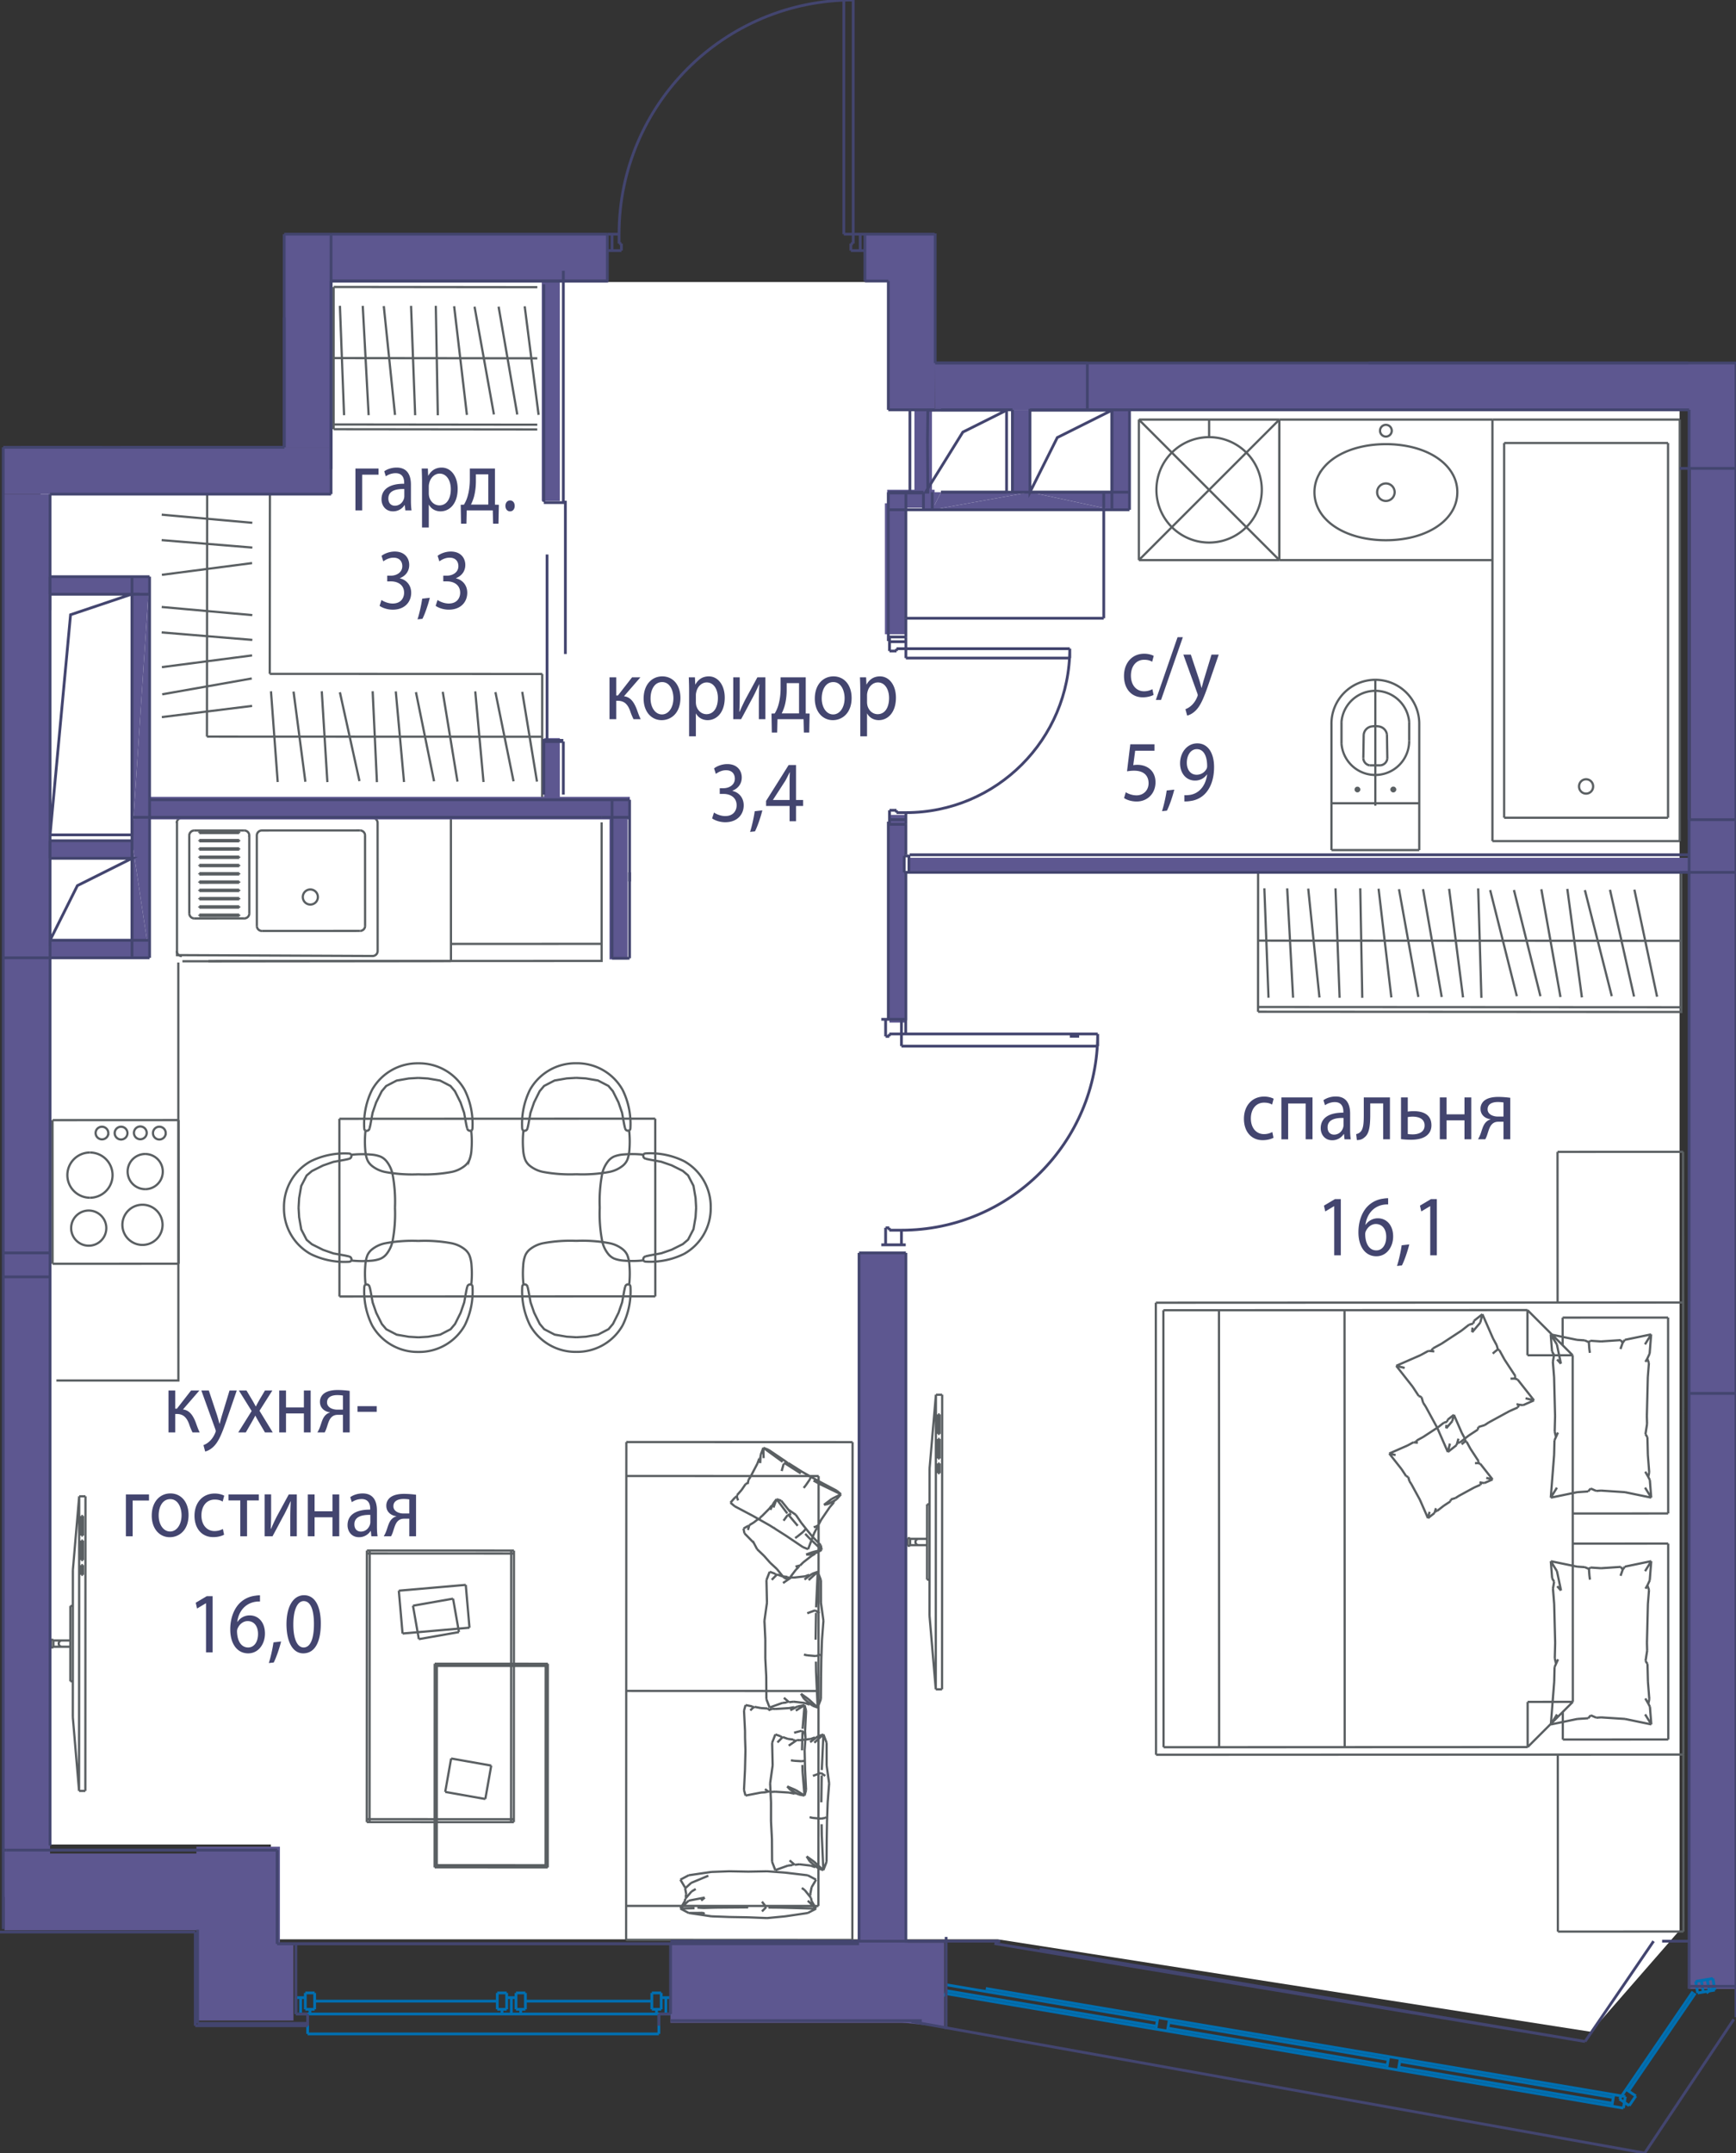 <svg version="1.1" xmlns="http://www.w3.org/2000/svg" xmlns:xlink="http://www.w3.org/1999/xlink" viewBox="0 0.125 155.572 192.913"><rect x="0" y="0.125" width="155.572" height="192.913" fill="#333333" stroke="none"/><path fill="#FFF" d="M150.514 35.51v137.57l-7.937 9.096-53.16-8.287H24.276v-8.497H3.64V44.007h25.895V25.395h50.981v11.33h71.617"></path><path fill="none" stroke="#5A5F62" stroke-width=".2" stroke-miterlimit="10" d="M141.508 70.603a.63.63 0 1 1 1.259 0 .63.63 0 0 1-1.26 0zm7.974-30.783h-14.689m14.689 33.573V39.819m-14.689 33.574h14.689M134.793 39.82v33.573m15.737-35.672h-16.786M150.53 75.49V37.722M133.744 75.49h16.787m-16.787-37.769v37.77m-14.426.803h7.869m-3.937-15.271v11.291m3.937-.216h-7.869m7.869 0v4.196m0-11.264v7.068m-7.869 0v-7.062m0 11.258v-4.196m.901-5.328v-1.984m6.064.002v1.717M122.74 68.7h.979m.608-.611-.035-2.137m-2.084.013-.034 2.091m-.528 3.028v-.439m-.228.22h.456m2.989.219v-.44m-.229.22h.457m2.096-5.834a3.935 3.935 0 1 0-7.869.006"></path><path fill="none" stroke="#5A5F62" stroke-width=".2" stroke-miterlimit="10" d="M126.283 64.788a3.045 3.045 0 0 0-6.064-.002m0 1.984a3.037 3.037 0 0 0 6.064-.265"></path><path fill="none" stroke="#5A5F62" stroke-width=".2" stroke-miterlimit="10" d="M122.174 68.056c.01.323.247.593.566.644m.979 0a.697.697 0 0 0 .608-.611m-.035-2.137a.847.847 0 0 0-.742-.74m0-.001a2.072 2.072 0 0 0-.599 0m0 0a.832.832 0 0 0-.743.754m-.718 4.9a.155.155 0 1 1 .311 0 .155.155 0 0 1-.31 0zm3.211-.001a.161.161 0 1 1 .323 0 .161.161 0 0 1-.323 0zM114.65 50.311l-12.59-12.59m12.59 0-12.59 12.59m0-12.59h12.59m-12.59 12.59v-12.59m12.59 12.59h-12.59m12.59-12.59v12.59m-6.296-11.016V37.72m-4.721 6.296a4.721 4.721 0 1 1 9.443 0 4.721 4.721 0 0 1-9.443 0zm21.347.21a.784.784 0 0 0-.783-.784m0 1.568a.783.783 0 0 0 .783-.784m-1.567 0c0 .433.35.784.784.784m0-1.568a.784.784 0 0 0-.784.784"></path><path fill="none" stroke="#5A5F62" stroke-width=".2" stroke-miterlimit="10" d="M117.795 44.226a3.282 3.282 0 0 0 .382 1.545 3.72 3.72 0 0 0 .627.865c.123.129.253.249.388.362.272.225.568.421.882.592.315.171.641.314.977.433.335.12.68.215 1.029.29.696.15 1.402.217 2.117.217.714 0 1.42-.068 2.117-.217.348-.075.694-.17 1.029-.29.335-.12.661-.262.976-.433.315-.17.61-.367.882-.592a4.58 4.58 0 0 0 .389-.362c.123-.13.24-.268.344-.412a3.401 3.401 0 0 0 .494-.947c.114-.34.17-.69.17-1.051m.001 0a3.282 3.282 0 0 0-.382-1.545 3.655 3.655 0 0 0-.283-.453 4.078 4.078 0 0 0-.344-.412 4.568 4.568 0 0 0-.389-.362 5.453 5.453 0 0 0-.882-.592 6.815 6.815 0 0 0-.976-.433 8.256 8.256 0 0 0-1.03-.29 10.051 10.051 0 0 0-2.116-.217c-.715 0-1.421.067-2.117.217-.348.075-.694.17-1.03.29s-.661.261-.976.433c-.314.17-.61.366-.882.592a4.565 4.565 0 0 0-.388.362c-.123.13-.24.268-.345.412s-.2.295-.282.453a3.282 3.282 0 0 0-.382 1.545m5.877-5.51a.525.525 0 1 1 1.05 0 .525.525 0 0 1-1.05 0zm-9.022 11.595v-12.59m19.094 12.59H114.65m0-12.59h19.094M24.19 43.704l-11.252-.005m11.236 16.804.016-16.799m24.402 16.808-24.418-.01m24.413 11.262.005-11.252m-.002 5.626-30.044-.012m0 0 .018-22.424m4.027 19.672-8.088 1.003m8.058-3.461-8.026 1.42m8.055-3.486-8.082 1.05m8.104-2.44-8.124-.67m8.122-1.551-8.118-.728m8.098-3.934-8.082 1.052m8.104-2.442-8.124-.668m8.122-1.552-8.118-.728m25.185 15.876 1.321 8.043m-3.723-8.016 1.624 7.987m-3.431-8.053.739 8.117M46.8 62.115l1.322 8.043m-3.724-8.016 1.624 7.987m-3.432-8.053.74 8.117m-9.934-8.13.382 8.142m-3.318-8.052 1.754 7.96m-3.379-8.049.503 8.136m-3.032-8.11 1.06 8.082m-3.082-8.106.603 8.128m116.063 82.418-.9.9m0 0 .002 2.476m0 0 9.45-.004m.001 0-.008-17.552m0 0-8.55.003m-.001 0 .006 14.177m-.007-16.877 8.55-.004m.001 0-.008-17.552m0 .001-9.45.004m-.001 0 .001 2.475m0 0 .9.9m.001-.001.006 14.177m-36.679 1.365.009 19.578m0 0 32.628-.014m0 0 4.05-4.052m-.001 0-.006-15.527m-4.043 19.579-.001-4.05m4.05-.002-4.05.002m4.044-15.529-.007-15.527m0 0-4.052-4.048m0 0-32.629.014m0 0 .008 19.577m32.621-19.591.001 4.05m4.051-.002-4.05.002m-33.307-4.711.018 40.504m0 0 47.255-.02m0 0-.017-40.504m0 0-47.255.02m26.167 13.376.773-.609m-.584-.148-.19.757m3.296-2.405.366-.24m-1.792 1.174.816-.535m-4.665-2.055 1.025 1.882m0 0 .955 2.179m3.661-2.645 1.881-1.026m1.2-.525.98-.43m0 .001-.757-.19m-1.423 1.144.716-.313m1.464-.641-1.471-1.87m-7.991-2.566-.706.384m0 0-2.18.955m.001 0 .756.19m1.655 3.114.234.357m-2.645-3.661 1.47 1.87m0 0 .542.826m5.71-7.321-.746.586m.556.17.19-.756m-1.198.942-.672.528m0 0-1.792 1.175m4.945.137-.329-.603m0 0-.954-2.18m2.955 5.548-.976-1.487m1.175 1.792-.244-.082m-1.824-2.385-.156.148m.156-.148.302-.235m0 0-.105-.368m-1.473-2.026-.727.858m-2.745 1.031-.756.412m.109.277-.528-.048m3.92-1.672.027-.413m.073-.365-.381.106m-3.22 2.115-.197.25m3.869-2.721-.07.25m-4.639 6.596.144.497m-.399-.607.256.11m8.757.68.342.039m-.587-.091.245.053m-.142.249.142-.25m-3.663 1.997.558-.168m-.61.401.052-.233m-1.633 1.369.765-.602m-1.096.862.07-.204m-.001 0 .111-.38m-.111.38.262-.056m4.948-5.931-.045.223m-1.386-2.545.455.835m-.591-.91.136.075m.996 2.552.39-.007m-6.007 6.577.773-.609m-.584-.148-.19.757m3.296-2.405.366-.24m-1.792 1.174.816-.535m-4.665-2.055 1.025 1.882m0 0 .955 2.179m3.661-2.645 1.881-1.026m1.2-.525.98-.43m0 .001-.757-.19m-1.423 1.144.716-.313m1.464-.641-1.471-1.87m-7.991-2.566-.706.384m0 0-2.18.955m.001 0 .756.19m1.655 3.114.234.357m-2.645-3.661 1.47 1.87m0 0 .542.826m5.71-7.321-.746.586m.556.17.19-.756m-1.198.942-.672.528m0 0-1.792 1.175m4.945.137-.329-.603m0 0-.954-2.18m2.955 5.548-.976-1.487m1.175 1.792-.244-.082m-1.824-2.385-.156.148m.156-.148.302-.235m0 0-.105-.368m-1.473-2.026-.727.858m-2.745 1.031-.756.412m.109.277-.528-.048m3.92-1.672.027-.413m.073-.365-.381.106m-3.22 2.115-.197.25m3.869-2.721-.07.25m-4.639 6.596.144.497m-.399-.607.256.11m8.757.68.342.039m-.587-.091.245.053m-.142.249.142-.25m-3.663 1.997.558-.168m-.61.401.052-.233m-1.633 1.369.765-.602m-1.096.862.07-.204m-.001 0 .111-.38m-.111.38.262-.056m4.948-5.931-.045.223m-1.386-2.545.455.835m-.591-.91.136.075m.996 2.552.39-.007m-7.788 12.504.58-.456m-.437-.111-.143.567m2.471-1.804.275-.18m-1.344.882.612-.402m-3.499-1.541.769 1.41m-.001.001.717 1.634m2.746-1.984 1.411-.769m.9-.394.734-.321m0 0-.567-.143m-1.067.859.537-.236m1.097-.48-1.103-1.403m-5.993-1.924-.53.288m0 0-1.634.716m0-.001.568.143m1.241 2.337.175.267m-1.984-2.747 1.103 1.403m0 0 .407.62m4.282-5.491-.56.44m.417.128.143-.568m-.899.707-.504.396m0 0-1.344.881m3.709.103-.247-.453m0 0-.715-1.634m2.215 4.161-.731-1.116m.881 1.344-.183-.061m-1.367-1.789-.118.11m.118-.11.226-.176m0 0-.08-.276m-1.104-1.519-.545.643m-2.059.773-.566.31m.081.207-.396-.036m2.94-1.254.02-.31m.055-.274-.286.08m-2.414 1.586-.148.187m2.901-2.04-.053.187m-3.478 4.946.108.374m-.299-.456.191.082m6.568.512.257.028m-.441-.068.184.04m-.107.187.107-.187m-2.747 1.497.418-.126m-.458.3.04-.174m-1.225 1.026.574-.45m-.822.646.052-.153m.001 0 .082-.285m-.082.285.195-.042m3.71-4.448-.033.167m-1.039-1.909.341.626m-.443-.682.102.056m.747 1.914.292-.005m-4.505 4.932.58-.456m-.437-.111-.143.567m2.471-1.804.275-.18m-1.344.882.612-.402m-3.499-1.541.769 1.41m-.001.001.717 1.634m2.746-1.984 1.411-.769m.9-.394.734-.321m0 0-.567-.143m-1.067.859.537-.236m1.097-.48-1.103-1.403m-5.993-1.924-.53.288m0 0-1.634.716m0-.001.568.143m1.241 2.337.175.267m-1.984-2.747 1.103 1.403m0 0 .407.62m4.282-5.491-.56.44m.417.128.143-.568m-.899.707-.504.396m0 0-1.344.881m3.709.103-.247-.453m0 0-.715-1.634m2.215 4.161-.731-1.116m.881 1.344-.183-.061m-1.367-1.789-.118.11m.118-.11.226-.176m0 0-.08-.276m-1.104-1.519-.545.643m-2.059.773-.566.31m.081.207-.396-.036m2.94-1.254.02-.31m.055-.274-.286.08m-2.414 1.586-.148.187m2.901-2.04-.053.187m-3.478 4.946.108.374m-.299-.456.191.082m6.568.512.257.028m-.441-.068.184.04m-.107.187.107-.187m-2.747 1.497.418-.126m-.458.3.04-.174m-1.225 1.026.574-.45m-.822.646.052-.153m.001 0 .082-.285m-.082.285.195-.042m3.71-4.448-.033.167m-1.039-1.909.341.626m-.443-.682.102.056m.747 1.914.292-.005m15.502 3.092-.125-1.587m-.427.691.552.896m-.374-6.602-.017-.711m.089 3.479-.04-1.583m-4.159 4.788 2.141.141m0 0 2.36.488m-.391-7.313.086-3.479m.164-2.11.135-1.724m0 0-.551.896m.252 2.938.098-1.26m.201-2.574-2.36.49m-6.303 9-.033 1.305m0 0-.299 3.835m0 0 .551-.897m3.523.293.426-.029m-4.5.633 2.36-.49m0 0 .987-.066m-3.353-14.07.12 1.529m.432-.634-.552-.896m.193 2.457.11 1.378m0 0 .088 3.479m2.655-6.781-.686-.045m0 0-2.36-.488m6.277.511-1.776.118m2.14-.143-.195.273m-2.983.552.046.341m-.046-.341-.047-.618m0 0-.37-.16m-2.494.363.363 1.729m-.524 4.689-.034 1.397m.293.08-.312.696m.577-6.862-.341-.381m-.276-.408-.104.621m.163 6.254.112.482m-.348-7.663.177.306m3.281 11.971.501.216m-.727.048.226-.264m5.079-11.642.208-.445m-.379.743.171-.298m.142.406-.142-.406m-.167 6.774.143-.918m.03 1.185-.173-.267m.337 3.42-.123-1.57m.177 2.247-.14-.267m.001 0-.27-.471m.27.471.085-.41m-2.551-11.848.169.248m-2.896-.192.95.062m-1.084.064.134-.126m2.701.741.195-.55m2.561 13.865-.125-1.587m-.427.691.552.896m-.374-6.602-.017-.711m.089 3.479-.04-1.583m-4.159 4.788 2.141.141m0 0 2.36.488m-.391-7.313.086-3.479m.164-2.11.135-1.724m0 0-.551.896m.252 2.938.098-1.26m.201-2.574-2.36.49m-6.303 9-.033 1.305m0 0-.299 3.835m0 0 .551-.897m3.523.293.426-.029m-4.5.633 2.36-.49m0 0 .987-.066m-3.353-14.07.12 1.529m.432-.634-.552-.896m.193 2.457.11 1.378m0 0 .088 3.479m2.655-6.781-.686-.045m0 0-2.36-.488m6.277.511-1.776.118m2.14-.143-.195.273m-2.983.552.046.341m-.046-.341-.047-.618m0 0-.37-.16m-2.494.363.363 1.729m-.524 4.689-.034 1.397m.293.08-.312.696m.577-6.862-.341-.381m-.276-.408-.104.621m.163 6.254.112.482m-.348-7.663.177.306m3.281 11.971.501.216m-.727.048.226-.264m5.079-11.642.208-.445m-.379.743.171-.298m.142.406-.142-.406m-.167 6.774.143-.918m.03 1.185-.173-.267m.337 3.42-.123-1.57m.177 2.247-.14-.267m.001 0-.27-.471m.27.471.085-.41m-2.551-11.848.169.248m-2.896-.192.95.062m-1.084.064.134-.126m2.701.741.195-.55m2.57 34.183-.125-1.586m-.428.691.553.896m-.373-6.603-.019-.71m.089 3.478-.04-1.583m-4.158 4.789 2.14.14m.001.001 2.36.488m-.392-7.313.086-3.48m.165-2.11.135-1.724m0 0-.552.897m.252 2.938.099-1.26m.201-2.575-2.36.49m-6.304 9.001-.032 1.305m0 0-.3 3.835m.001 0 .551-.897m3.523.292.426-.028m-4.5.633 2.36-.49m-.001 0 .988-.066m-3.353-14.071.12 1.53m.432-.634-.552-.896m.194 2.457.108 1.377m0 0 .089 3.48m2.655-6.781-.686-.045m0 0-2.36-.488m6.277.51-1.777.119m2.141-.143-.196.272m-2.982.552.046.342m-.046-.342-.047-.617m0-.001-.37-.159m-2.494.363.363 1.729m-.524 4.688-.035 1.398m.294.079-.313.697m.577-6.862-.34-.382m-.276-.408-.105.622m.163 6.254.113.482m-.349-7.664.178.306m3.28 11.972.502.215m-.727.049.225-.264m5.08-11.642.208-.445m-.379.742.17-.297m.143.406-.142-.406m-.167 6.774.143-.919m.03 1.185-.173-.266m.337 3.42-.124-1.57m.178 2.247-.14-.267m0 0-.27-.471m.27.471.086-.41m-2.551-11.849.168.248m-2.895-.192.95.063m-1.084.063.134-.126m2.701.741.194-.549m2.562 13.864-.125-1.586m-.428.691.553.896m-.373-6.603-.019-.71m.089 3.478-.04-1.583m-4.158 4.789 2.14.14m.001.001 2.36.488m-.392-7.313.086-3.48m.165-2.11.135-1.724m0 0-.552.897m.252 2.938.099-1.26m.201-2.575-2.36.49m-6.304 9.001-.032 1.305m0 0-.3 3.835m.001 0 .551-.897m3.523.292.426-.028m-4.5.633 2.36-.49m-.001 0 .988-.066m-3.353-14.071.12 1.53m.432-.634-.552-.896m.194 2.457.108 1.377m0 0 .089 3.48m2.655-6.781-.686-.045m0 0-2.36-.488m6.277.51-1.777.119m2.141-.143-.196.272m-2.982.552.046.342m-.046-.342-.047-.617m0-.001-.37-.159m-2.494.363.363 1.729m-.524 4.688-.035 1.398m.294.079-.313.697m.577-6.862-.34-.382m-.276-.408-.105.622m.163 6.254.113.482m-.349-7.664.178.306m3.28 11.972.502.215m-.727.049.225-.264m5.08-11.642.208-.445m-.379.742.17-.297m.143.406-.142-.406m-.167 6.774.143-.919m.03 1.185-.173-.266m.337 3.42-.124-1.57m.178 2.247-.14-.267m0 0-.27-.471m.27.471.086-.41m-2.551-11.849.168.248m-2.895-.192.95.063m-1.084.063.134-.126m2.701.741.194-.549m-5.836-23.932-.006-13.502m0 0 11.251-.005m0 0 .006 13.502m0 0-11.251.005m.025 56.362-.008-15.858m0 0 11.251-.005m0 0 .009 15.858m0 0-11.251.005m-30.373-55.674 11.25-.005m-11.234 39.159-.016-39.154m11.268 39.149-11.252.005m11.235-39.159.017 39.154M29.901 25.836l-.005 12.747m18.257-12.727-18.252-.02m-.005 12.747 18.251.02m-18.251-.445 18.252.02m-18.25-5.968 18.252.02m-17.316 5.098-.373-9.803m2.575 9.8-.528-9.795m2.892 9.777-1.007-9.758m2.812 9.781-.368-9.802m2.398 9.806-.18-9.808m2.787 9.776-1.144-9.742m3.564 9.7-1.735-9.656m3.828 9.662L44.682 27.6m3.584 9.699-1.245-9.73M29.896 38.583l.005-12.747m82.844 52.195-.005 12.747m37.933-12.727-37.928-.02m-.005 12.747 37.927.02m-37.927-.445 37.928.02m-37.925-5.968 37.927.02m-36.992 5.097-.373-9.802m2.575 9.8-.528-9.795m2.892 9.777-1.007-9.758m2.812 9.781-.368-9.802m2.399 9.806-.18-9.808m2.786 9.776-1.144-9.742m3.564 9.699-1.735-9.655m3.829 9.661-1.674-9.665m3.584 9.699-1.245-9.73m2.89 9.768-.286-9.805m3.463 9.66-2.391-9.513m4.507 9.516-2.375-9.518m4.17 9.589-1.715-9.658m3.635 9.691-1.307-9.722m3.984 9.616-2.41-9.508m4.407 9.54-2.157-9.57m4.22 9.584-2.034-9.596m-33.726 10.94.005-12.747m27.3 12.763 10.622.004V78.051M6.302 150.769h.225m-.222-6.751-.003 6.75m.228-6.75h-.225m.222 6.751.003-6.751m-1.746 3.656h1.52m-1.519-.563v.563m1.518-.562H4.785m1.518.563v-.563m-1.743.618h.224m-.224-.675v.675m.225-.675H4.56m.224.675v-.675m2.301 13.537h.563m-1.122-6.599.56 6.599m-.555-19.798-.005 13.199m.571-19.798-.566 6.6m1.129-6.599h-.563m.551 26.396.011-26.396m-.226 1.759v1.76m0 0h-.141m0 0v-1.76m.001 0h.14m-.001 2.2v1.76m0 0H7.29m.001 0v-1.76m.001 0h.14m-.001 2.2v.88m0 0h-.14m-.001 0v-.88m0 0h.141m-.346 20.237.012-26.397m-1.553 13.479a.281.281 0 0 1 0-.562m77.533-5.447h.225m-.222-6.751-.003 6.75m.228-6.75h-.225m.222 6.751.003-6.75m-1.745 3.655h1.518m-1.518-.562v.562m1.519-.562h-1.52m1.519.562v-.562m-1.744.618h.225m-.224-.675v.675m.225-.675h-.225m.225.675v-.675m2.3 13.537h.563m-1.123-6.599.56 6.6m-.554-19.799-.005 13.199m.571-19.797-.566 6.599m1.128-6.599h-.562m.551 26.396.011-26.396m-.226 1.76v1.76m0-.001h-.141m0 0v-1.76m.001 0h.14m-.001 2.2v1.76m0 0h-.14m-.001-.001v-1.759m.001 0h.14m0 2.199v.88m-.001 0h-.14m0 0v-.88m0 0h.14m-.346 20.238.012-26.396m-1.553 13.478a.281.281 0 1 1 0-.562m-5.916-8.668-20.274-.009m20.255 44.612.02-44.603M56.11 173.934l20.274.009M56.13 129.331l-.02 44.603m.018-41.561 17.233.007m-17.249 38.513 17.232.007m.016-38.52-.016 38.52M56.12 151.633l17.233.007m-7.893-16.874.417-.476m-.031.8-.385-.324m1.616-2.05.157-.23m-.768 1.129.35-.514m.65 2.844-1.62-.856m3.125 1.706-1.505-.85m-.232-3.459.633-1.21m.297-.788.243-.642m0 0 .024.927m-.564.502.178-.47m.362-.959 1.726 1.257m3.062 5.947-.237.453m0 0-.54 1.43m0-.001-.467-.187m-1.519-1.024 1.519 1.024m3.413-4.732-.4.459m-.428-.043.828-.416m-.644.737-.36.413m0 0-.769 1.13m-.689-3.51.54.302m0 0 1.922.928m-4.955-2.733 1.35.862m.443 1.078-.182.224m.182-.224.382-.555m1.952 1.764-.698.53m-.247 1.334-.254.486m1.626-2.307-.715.4m0 0-.068.022m-.342.064.41-.086m.499-.279-.027.157m-1.8 2.212.21-.059m.207-.123-.208.123m-3.65.214-.16-.122m1.113.726-.953-.604m-.086-.066-.043-.016m0 0-.379-.24m-.807-6.307-.041.735m-1.121 1.868.075-.375m-1.023 1.37.412-.47m-.428.648.104.299m-.104-.299.016-.178m-.009.104-.168.1m2.997-4.257-.467-.187m-.257.913-.105.047m.829-.773 1.519 1.024m.253.161 1.207.765m-1.46-.926.197.151m-.36.077.26-.095m4.874 2.823-.385-.324m0 .001-1.62-.856m-.742-.419-.764-.432m.88.497.626.354m-2.713-1.616-.156-.028m2.155 1.291-.028-.066m-.033.25.06-.184m.089-.001-.102-.03m.564 4.6.022-.2m-6.194-3.861-.208.112m3.232-1.171.182-.645m-4.769 3.481.417-.476m-.031.8-.385-.324m1.616-2.05.157-.23m-.768 1.129.35-.514m.65 2.844-1.62-.856m3.125 1.706-1.505-.85m-.232-3.459.633-1.21m.297-.788.243-.642m0 0 .024.927m-.564.502.178-.47m.362-.959 1.726 1.257m3.062 5.947-.237.453m0 0-.54 1.43m0-.001-.467-.187m-1.519-1.024 1.519 1.024m3.413-4.732-.4.459m-.428-.043.828-.416m-.644.737-.36.413m0 0-.769 1.13m-.689-3.51.54.302m0 0 1.922.928m-4.955-2.733 1.35.862m.443 1.078-.182.224m.182-.224.382-.555m1.952 1.764-.698.53m-.247 1.334-.254.486m1.626-2.307-.715.4m0 0-.068.022m-.342.064.41-.086m.499-.279-.027.157m-1.8 2.212.21-.059m.207-.123-.208.123m-3.65.214-.16-.122m1.113.726-.953-.604m-.086-.066-.043-.016m0 0-.379-.24m-.807-6.307-.041.735m-1.121 1.868.075-.375m-1.023 1.37.412-.47m-.428.648.104.299m-.104-.299.016-.178m-.009.104-.168.1m2.997-4.257-.467-.187m-.257.913-.105.047m.829-.773 1.519 1.024m.253.161 1.207.765m-1.46-.926.197.151m-.36.077.26-.095m4.874 2.823-.385-.324m0 .001-1.62-.856m-.742-.419-.764-.432m.88.497.626.354m-2.713-1.616-.156-.028m2.155 1.291-.028-.066m-.033.25.06-.184m.089-.001-.102-.03m.564 4.6.022-.2m-6.194-3.861-.208.112m3.232-1.171.182-.645m-8.516 40.242 1.438.069m-.001 0-.202-.09m9.44-3.352.745.393m-2.781-.635-1.606-.119m0 0-1.694.03m3.3.089 2.036.242m.22 1.689.119-.617m0 0 .406-.679m-11.418-.397 2.036-.3m0 0 1.606-.058m-4.387.75.745-.392m3.642-.358 1.695.031m-6.082.719.405.68m.02.104.544-.496m6.919 2.211 1.085.01m0 0 3.19.088m-.001 0-.745-.71m.245-.463-.024-.123m.524 1.296-.406-.68m0 .001-.054-.285m-11.704.959 1.272-.034m-.526-.676-.746.71m2.043-.054 1.146-.031m0 0 2.893-.024m-5.088-1.415-.55.647m.001 0-.038.197m0 0-.407.68m2.508-2.943-1.537.64m-.544.495.098.512m.851-.459-.382.23m-.248.815 1.438-.276m0 0-.318.27m-.339.631.516.03m5.269-.564.384.484m3.455-1.516-.265-.195m.818.887-.553-.692m-10.683-.193-.06-.068m8.974 2.609 2.037-.3m-3.643.454 1.606-.154m2.037-.3.745-.392m-6.082.779 1.694.067m3.888-2.019-.068.074m-11.596 1.094.745.393m3.643.361-1.606-.06m3.3.09-1.694-.03m-1.606-.059-2.037-.302m-.273-1.415.053-.274m-.053.274.05.053m1.344 1.355.317.076m-1.438-.069 1.121-.006m5.83-.522-.385.387m-5.445.134.114-.014m-1.235.021 1.438.069m-.001 0-.202-.09m9.44-3.352.745.393m-2.781-.635-1.606-.119m0 0-1.694.03m3.3.089 2.036.242m.22 1.689.119-.617m0 0 .406-.679m-11.418-.397 2.036-.3m0 0 1.606-.058m-4.387.75.745-.392m3.642-.358 1.695.031m-6.082.719.405.68m.02.104.544-.496m6.919 2.211 1.085.01m0 0 3.19.088m-.001 0-.745-.71m.245-.463-.024-.123m.524 1.296-.406-.68m0 .001-.054-.285m-11.704.959 1.272-.034m-.526-.676-.746.71m2.043-.054 1.146-.031m0 0 2.893-.024m-5.088-1.415-.55.647m.001 0-.038.197m0 0-.407.68m2.508-2.943-1.537.64m-.544.495.098.512m.851-.459-.382.23m-.248.815 1.438-.276m0 0-.318.27m-.339.631.516.03m5.269-.564.384.484m3.455-1.516-.265-.195m.818.887-.553-.692m-10.683-.193-.06-.068m8.974 2.609 2.037-.3m-3.643.454 1.606-.154m2.037-.3.745-.392m-6.082.779 1.694.067m3.888-2.019-.068.074m-11.596 1.094.745.393m3.643.361-1.606-.06m3.3.09-1.694-.03m-1.606-.059-2.037-.302m-.273-1.415.053-.274m-.053.274.05.053m1.344 1.355.317.076m-1.438-.069 1.121-.006m5.83-.522-.385.387m-5.445.134.114-.014m6.022-30.551.467.169m-.755.576.288-.745m1.944.502.21.024m-2.397 2.256-.045-2.037m1.417-.338.466.054m-1.838 2.321-.226 1.606m.08 1.694-.08-1.694m2.622-3.863 1.024-.117m.623-.223.507-.183m0 0-.816.745m-.314-.339.372-.133m.758-.273-.146 3.189m-4.454 8.228-.013-2.037m1.814 2.333-.384.043m0 0-1.13.406m.001.001-.288-.746m-.096-5.337-.001 1.691m.084 1.609-.084-1.609m4.691 4.393-.45-.162m-.365-.584.815.746m-.723-.261-.405-.146m0 0-1.025-.118m1.998-3.591.013.927m0 0 .142 3.19m-.147-8.484-.036 2.401m-.752 1.402-.295-.062m.295.062.733.064m-.613 3.87-.681-.49m-.657.711-.411.047m0 0-.46-.396m2.574.712-.762-.613m-.284-.461.284.461m.566.454-.077.06m.222-11.72-.681.512m-1.175-.195-.745.508m-.532-.769.462.166m-.583-.05-.358.364m.358-.364.12-.116m-.047.045-.152-.117m4.13 2.615-.003-2.036m0 0-.287-.746m-.697.325-.061-.052m1.271 4.115-.13 1.694m.13-1.694-.223-1.606m-.516.671.39.263m-.17 8.448.289-.745m.015-2.036-.015 2.036m.04-3.642-.025 1.605m.025-1.605.06-1.695m-.128 1.341-.093.061m-.37.064.37-.064m-2.961 4.229.147-.098m.129-11.006-.189-.15m1.773 3.257.713-.262m-4.081-3.456.467.169m-.755.576.288-.745m1.944.502.21.024m-2.397 2.256-.045-2.037m1.417-.338.466.054m-1.838 2.321-.226 1.606m.08 1.694-.08-1.694m2.622-3.863 1.024-.117m.623-.223.507-.183m0 0-.816.745m-.314-.339.372-.133m.758-.273-.146 3.189m-4.454 8.228-.013-2.037m1.814 2.333-.384.043m0 0-1.13.406m.001.001-.288-.746m-.096-5.337-.001 1.691m.084 1.609-.084-1.609m4.691 4.393-.45-.162m-.365-.584.815.746m-.723-.261-.405-.146m0 0-1.025-.118m1.998-3.591.013.927m0 0 .142 3.19m-.147-8.484-.036 2.401m-.752 1.402-.295-.062m.295.062.733.064m-.613 3.87-.681-.49m-.657.711-.411.047m0 0-.46-.396m2.574.712-.762-.613m-.284-.461.284.461m.566.454-.077.06m.222-11.72-.681.512m-1.175-.195-.745.508m-.532-.769.462.166m-.583-.05-.358.364m.358-.364.12-.116m-.047.045-.152-.117m4.13 2.615-.003-2.036m0 0-.287-.746m-.697.325-.061-.052m1.271 4.115-.13 1.694m.13-1.694-.223-1.606m-.516.671.39.263m-.17 8.448.289-.745m.015-2.036-.015 2.036m.04-3.642-.025 1.605m.025-1.605.06-1.695m-.128 1.341-.093.061m-.37.064.37-.064m-2.961 4.229.147-.098m.129-11.006-.189-.15m1.773 3.257.713-.262m-3.569 11.116.467.168m-.755.577.288-.745m1.944.501.21.024m-2.397 2.256-.045-2.036m1.417-.338.466.054m-1.838 2.32-.226 1.606m.081 1.695-.08-1.695m2.621-3.862 1.025-.117m.621-.224.508-.183m0 0-.816.746m-.313-.339.37-.134m.759-.273-.145 3.19m-4.454 8.227-.014-2.036m1.814 2.331-.384.045m0 0-1.129.406m0-.001-.287-.745m-.096-5.336-.002 1.69m.084 1.61-.084-1.61m4.692 4.394-.45-.163m-.365-.583.815.746m-.724-.261-.405-.146m0 0-1.024-.119m1.997-3.591.013.928m0 0 .143 3.189m-.148-8.483-.035 2.4m-.753 1.403-.294-.063m.294.063.733.063m-.612 3.871-.682-.49m-.657.71-.41.047m0 0-.46-.396m2.574.712-.762-.612m-.285-.461.285.46m.565.455-.076.06m.22-11.721-.68.512m-1.175-.195-.744.509m-.533-.77.462.167m-.583-.051-.358.365m.358-.365.12-.116m-.047.046-.152-.118m4.131 2.615-.004-2.036m0 0-.287-.746m-.697.326-.061-.053m1.271 4.115-.13 1.695m.13-1.695-.223-1.605m-.516.671.39.263m-.169 8.448.288-.746m.015-2.037-.015 2.037m.04-3.642-.025 1.606m.025-1.606.06-1.694m-.128 1.34-.093.062m-.37.063.37-.063m-2.961 4.227.148-.096m.128-11.007-.189-.15m1.773 3.258.713-.263m-4.081-3.455.467.168m-.755.577.288-.745m1.944.501.21.024m-2.397 2.256-.045-2.036m1.417-.338.466.054m-1.838 2.32-.226 1.606m.081 1.695-.08-1.695m2.621-3.862 1.025-.117m.621-.224.508-.183m0 0-.816.746m-.313-.339.37-.134m.759-.273-.145 3.19m-4.454 8.227-.014-2.036m1.814 2.331-.384.045m0 0-1.129.406m0-.001-.287-.745m-.096-5.336-.002 1.69m.084 1.61-.084-1.61m4.692 4.394-.45-.163m-.365-.583.815.746m-.724-.261-.405-.146m0 0-1.024-.119m1.997-3.591.013.928m0 0 .143 3.189m-.148-8.483-.035 2.4m-.753 1.403-.294-.063m.294.063.733.063m-.612 3.871-.682-.49m-.657.71-.41.047m0 0-.46-.396m2.574.712-.762-.612m-.285-.461.285.46m.565.455-.076.06m.22-11.721-.68.512m-1.175-.195-.744.509m-.533-.77.462.167m-.583-.051-.358.365m.358-.365.12-.116m-.047.046-.152-.118m4.131 2.615-.004-2.036m0 0-.287-.746m-.697.326-.061-.053m1.271 4.115-.13 1.695m.13-1.695-.223-1.605m-.516.671.39.263m-.169 8.448.288-.746m.015-2.037-.015 2.037m.04-3.642-.025 1.606m.025-1.606.06-1.694m-.128 1.34-.093.062m-.37.063.37-.063m-2.961 4.227.148-.096m.128-11.007-.189-.15m1.773 3.258.713-.263m-6.75-6.081.574.113m-.712.384.138-.497m2.387.335.257.016m-1.257-.079.572.036m-2.007 2.018-.09-1.829m.092 2.429.037 1.13m-.039-1.73.002.6m2.69-2.575 1.258-.078m.764-.149.623-.121m0 0-.786.496m-.601-.226.456-.089m.931-.181-.178 2.126m-3.256 5.681-.472.03m0-.001-1.386.27m0 0-.138-.496m.091-1.829-.091 1.829m5.426.499-.552-.108m-.233-.389.785.497m-.888-.173-.498-.099m0 0-1.258-.079m2.452-2.393.017.618m0 0 .175 2.126m-.183-5.656-.043 1.601m-.708.935-.286-.042m.286.042.685.042m-.536 2.581-.77-.327m-1.089.473-.505.032m2.597.211-.72-.409m-.001 0-.049-.047m-.233-.26.282.307m.511.29-.126.053m-2.655-.409.197.15m.197.114-.197-.114m-1.962-3.023.006-.2m-.033 1.328.027-1.128m.004-.15v-.003m0 0 .01-.448m4.675-3.931-.655.342m-1.956-.002.332-.129m-1.568-.174.567.111m-.716-.033-.245.242m.245-.242.149-.078m-.08.041-.165-.09m4.853.387-.138-.496m-.846.237-.085-.056m.936 3.873.078-1.13m.055-2.428-.092 1.83m0 0 .037.599m-.359-.623.263.175m.009 5.632.139-.497m0 0-.09-1.829m-.021-.835.001-.017m0 0-.02-.877m.023 1.01.017.72m-.007-3.158.045.299m-.045-.299-.05-.149m.036 2.471-.038.041m-.239.042.239-.042m.042.075-.004-.116m-3.458 2.859.174-.08m.13-7.306-.2-.116m2.393 2.171.66-.174m-5.012-2.305.574.113m-.712.384.138-.497m2.387.335.257.016m-1.257-.079.572.036m-2.007 2.018-.09-1.829m.092 2.429.037 1.13m-.039-1.73.002.6m2.69-2.575 1.258-.078m.764-.149.623-.121m0 0-.786.496m-.601-.226.456-.089m.931-.181-.178 2.126m-3.256 5.681-.472.03m0-.001-1.386.27m0 0-.138-.496m.091-1.829-.091 1.829m5.426.499-.552-.108m-.233-.389.785.497m-.888-.173-.498-.099m0 0-1.258-.079m2.452-2.393.017.618m0 0 .175 2.126m-.183-5.656-.043 1.601m-.708.935-.286-.042m.286.042.685.042m-.536 2.581-.77-.327m-1.089.473-.505.032m2.597.211-.72-.409m-.001 0-.049-.047m-.233-.26.282.307m.511.29-.126.053m-2.655-.409.197.15m.197.114-.197-.114m-1.962-3.023.006-.2m-.033 1.328.027-1.128m.004-.15v-.003m0 0 .01-.448m4.675-3.931-.655.342m-1.956-.002.332-.129m-1.568-.174.567.111m-.716-.033-.245.242m.245-.242.149-.078m-.08.041-.165-.09m4.853.387-.138-.496m-.846.237-.085-.056m.936 3.873.078-1.13m.055-2.428-.092 1.83m0 0 .037.599m-.359-.623.263.175m.009 5.632.139-.497m0 0-.09-1.829m-.021-.835.001-.017m0 0-.02-.877m.023 1.01.017.72m-.007-3.158.045.299m-.045-.299-.05-.149m.036 2.471-.038.041m-.239.042.239-.042m.042.075-.004-.116m-3.458 2.859.174-.08m.13-7.306-.2-.116m2.393 2.171.66-.174m-5.195-18.119.377-.224m-.294.647-.084-.423m1.505-1.003.152-.12m-.745.583.339-.265m-.338 2.073-.829-.844m.75.695.387.73m.615.588-.615-.587m.436-2.972.665-.671m.354-.464.288-.38m0 0-.279.748m-.363.096.211-.277m.431-.567.96 1.28m-.293 5.769-.641-.793m1.943-.169-.25.252m.001 0-.642.843m-.001 0-.41-.133m-1.795-1.975.56.633m.594.549-.594-.55m4.61-1.16-.364.215m-.411-.025.775-.19m-.585.345-.327.194m0 0-.745.583m.181-2.564.317.338m0 0 1.159 1.104m-2.923-3.078.774.919m-.017.953-.211.147m.211-.147.491-.394m.9 1.79-.62.224m-.262.708-.267.27m0-.001-.42.109m1.98-1.286-.693.208m-.338-.008.338.008m.508-.152-.036.075m-3.745-4.511-.27.582m-1.024.909.123-.237m-.966.684.373-.22m-.418.338-.094.327m.094-.327.045-.118m-.019.051-.142.044m2.998-2.279-.412-.133m-.367.549-.064.017m2.156.836.481.705m-1.794-1.974.86 1.07m.453.199-.66-.457m-.071.482.32-.11m2.728 3.228-.084-.424m-.713-.729.713.729m-1.225-1.348.512.619m-.512-.619-.527-.666m.391.549-.03.07m-.2.219.2-.22m-.598 3.361.067-.129m-3.569-4.18-.18.054m2.337.1.37-.504m-3.957 1.209.377-.224m-.294.647-.084-.423m1.505-1.003.152-.12m-.745.583.339-.265m-.338 2.073-.829-.844m.75.695.387.73m.615.588-.615-.587m.436-2.972.665-.671m.354-.464.288-.38m0 0-.279.748m-.363.096.211-.277m.431-.567.96 1.28m-.293 5.769-.641-.793m1.943-.169-.25.252m.001 0-.642.843m-.001 0-.41-.133m-1.795-1.975.56.633m.594.549-.594-.55m4.61-1.16-.364.215m-.411-.025.775-.19m-.585.345-.327.194m0 0-.745.583m.181-2.564.317.338m0 0 1.159 1.104m-2.923-3.078.774.919m-.017.953-.211.147m.211-.147.491-.394m.9 1.79-.62.224m-.262.708-.267.27m0-.001-.42.109m1.98-1.286-.693.208m-.338-.008.338.008m.508-.152-.036.075m-3.745-4.511-.27.582m-1.024.909.123-.237m-.966.684.373-.22m-.418.338-.094.327m.094-.327.045-.118m-.019.051-.142.044m2.998-2.279-.412-.133m-.367.549-.064.017m2.156.836.481.705m-1.794-1.974.86 1.07m.453.199-.66-.457m-.071.482.32-.11m2.728 3.228-.084-.424m-.713-.729.713.729m-1.225-1.348.512.619m-.512-.619-.527-.666m.391.549-.03.07m-.2.219.2-.22m-.598 3.361.067-.129m-3.569-4.18-.18.054m2.337.1.37-.504m-37.471 27.245h-.247m.257-23.807h-.247m-.01 24.068.01-24.329m.237 24.068v.261m.01-24.068v-.26m-.257 24.328 13.178.005m0 .001v-.261m.01-23.808v-.26m0-.001h-.247m-12.684-.005h-.247m.237 24.068.01-23.807m12.684-.256-12.684-.005m-.01 24.068 12.684.006m0 0v.26m.257-24.068-.01 23.808m-.237-23.808v-.26m-12.684.255 12.684.005m-.01 23.808.01-23.808m-.01 23.808h.247m.01-23.808h-.247m-6.67 27.925h-.19m.197-17.856h-.19m-.007 18.051.007-18.246m.183 18.051v.195m.007-18.051v-.195m-.197 18.246 10.136.005m0 0v-.196m.008-17.855v-.196m0 0h-.19m-9.757-.004h-.19m.183 18.051.007-17.856m9.757-.191-9.757-.004m-.007 18.051 9.756.004m0 0v.195m.198-18.05-.008 17.855m-.182-17.856v-.195m-9.757.191 9.757.004m-.008 17.856.008-17.856m-.008 17.856h.19m.008-17.855h-.19m-7.16-7.206-.064.005m.059-.065.334 3.837m0 0-5.999.523m0 0-.334-3.838m0 0 5.999-.522m-1.129 1.283-.038.007m.03-.054.527 2.995m.001 0-3.595.632m0 0-.527-2.995m0 0 3.594-.632m-.182 14.367.038.006m-.03-.053-.53 2.995m.001 0 3.593.635m0 0 .53-2.995m0 0-3.594-.635m-7.683-42.441a.383.383 0 0 0 .016-.01m-.016.01a.61.61 0 0 0-.02.012m.001 0a.112.112 0 0 0-.027.023m.001.001a.233.233 0 0 0-.042.083m0 0a.47.47 0 0 0-.012.106m0 0a6.88 6.88 0 0 0 .699 3.404m0 0a4.669 4.669 0 0 0 4.154 2.385m0 0h.001m0 0a4.669 4.669 0 0 0 4.152-2.388m0 0a6.88 6.88 0 0 0 .695-3.405m0 0a.47.47 0 0 0-.012-.106m0 0a.233.233 0 0 0-.04-.084m-.001 0a.112.112 0 0 0-.026-.023m0 0a.61.61 0 0 0-.02-.012m-.016-.01a.38.38 0 0 0 .016.01m-.016-.01c.064-.583.07-1.171.021-1.756m0 0a3.008 3.008 0 0 0-.177-.853m0-.001a1.421 1.421 0 0 0-.429-.558m0 0a2.775 2.775 0 0 0-1.18-.541m0-.001a13.2 13.2 0 0 0-2.971-.208m0 0h-.002m0 0a13.2 13.2 0 0 0-2.97.211m0 0a2.766 2.766 0 0 0-1.18.543m0 0c-.188.147-.335.34-.43.558m.001 0c-.1.275-.16.563-.176.854m0 0a9.106 9.106 0 0 0 .022 1.756m.369.204.078.359.188 1.03.322.93.5 1 .398.47.937.486 1.086.187.859.05m4.366-4.516-.078.359-.187 1.03-.321.931-.499 1-.398.471-.937.486-1.086.188-.859.051m4.365-4.516.044-.104.077-.081.118-.042.077.002.052.021m-9.102.208-.045-.104-.076-.082-.119-.041-.077.002-.052.021m14.137.004a.383.383 0 0 0 .016-.01m-.016.01a.61.61 0 0 0-.02.012m0 0a.112.112 0 0 0-.026.023m0 0a.233.233 0 0 0-.04.084m-.001 0a.47.47 0 0 0-.012.106m0 0a6.88 6.88 0 0 0 .698 3.404m0 0a4.669 4.669 0 0 0 4.154 2.385m0 0h.002m0 0a4.669 4.669 0 0 0 4.151-2.389m0 0a6.88 6.88 0 0 0 .696-3.404m0 0a.47.47 0 0 0-.012-.106m0 0a.233.233 0 0 0-.041-.084m0 0a.112.112 0 0 0-.027-.023m0 0a.624.624 0 0 0-.02-.012m-.015-.01.016.01m-.016-.01c.063-.583.07-1.171.02-1.756m.001 0a3.008 3.008 0 0 0-.177-.853m0 0a1.421 1.421 0 0 0-.43-.559m.001 0a2.775 2.775 0 0 0-1.18-.541m0 0a13.2 13.2 0 0 0-2.972-.21m0 .001h-.001m0 0a13.2 13.2 0 0 0-2.97.211m-.001 0c-.43.085-.835.271-1.18.543m0 0c-.187.147-.335.34-.428.558m0 0c-.1.275-.16.563-.177.854m0 0a9.106 9.106 0 0 0 .023 1.756m.368.204.078.359.189 1.03.322.93.499 1 .399.47.937.486 1.086.187.859.05m4.366-4.516-.078.359-.188 1.03-.32.93-.5 1.001-.398.471-.936.486-1.086.188-.859.051m4.365-4.516.044-.104.076-.081.119-.042.077.002.052.021m-9.103.208-.044-.104-.077-.082-.118-.041-.077.002-.052.021m9.481-13.821a.383.383 0 0 0-.016.01m.016-.01a.61.61 0 0 0 .02-.012m-.001 0a.112.112 0 0 0 .027-.023m0 0a.233.233 0 0 0 .04-.084m.001 0a.47.47 0 0 0 .012-.106m0 0a6.88 6.88 0 0 0-.699-3.404m0 0a4.669 4.669 0 0 0-4.153-2.385m0 0h-.002m0 0a4.669 4.669 0 0 0-4.152 2.388m0 0a6.88 6.88 0 0 0-.695 3.405m0 0c0 .036.004.071.012.106m0 0c.008.03.022.059.041.084m0 0a.118.118 0 0 0 .027.023m0 0a.605.605 0 0 0 .02.012m.015.009a.383.383 0 0 0-.016-.01m.016.01a9.107 9.107 0 0 0-.021 1.756m0 0c.017.292.077.58.177.854m0 0c.094.22.241.411.429.558m0 0c.345.272.75.457 1.18.542m.001 0a13.2 13.2 0 0 0 2.97.209m0 0h.002m0 0a13.2 13.2 0 0 0 2.97-.211m.001 0c.43-.085.835-.271 1.18-.543m0 0c.187-.148.335-.34.428-.559m0 0c.1-.274.16-.562.177-.854m0 0a9.106 9.106 0 0 0-.023-1.755m-.369-.204-.078-.359-.188-1.03-.322-.93-.5-1-.398-.471-.937-.485-1.086-.187-.859-.05m-4.366 4.516.078-.36.187-1.03.322-.93.498-1 .398-.472.937-.485 1.086-.189.859-.05m-4.365 4.516-.044.104-.077.081-.118.042-.077-.002-.052-.021m9.102-.208.045.104.077.081.118.042.077-.002.052-.021m-14.137-.004a.383.383 0 0 0-.016.01m.016-.01a.61.61 0 0 0 .02-.012m0 0a.112.112 0 0 0 .026-.023m0 0a.233.233 0 0 0 .041-.084m0 0a.47.47 0 0 0 .012-.106m0 0a6.88 6.88 0 0 0-.698-3.404m0 0a4.669 4.669 0 0 0-4.154-2.385m0 0h-.001m0 0a4.669 4.669 0 0 0-4.152 2.388m0 0a6.88 6.88 0 0 0-.696 3.405"></path><path fill="none" stroke="#5A5F62" stroke-width=".2" stroke-miterlimit="10" d="M32.64 101.192c0 .036.004.071.012.106m0 0c.008.03.022.059.041.084m0 0a.118.118 0 0 0 .027.023m0 0a.61.61 0 0 0 .02.012m.015.01a.389.389 0 0 0-.016-.01m.016.01a9.107 9.107 0 0 0-.02 1.756m-.001 0c.017.291.077.579.177.853m0 0c.094.22.242.411.43.558m-.001 0c.345.272.75.457 1.18.542m0 0a13.2 13.2 0 0 0 2.972.209m0 0h.001m0 0a13.2 13.2 0 0 0 2.97-.211m.001 0c.43-.085.835-.271 1.18-.543m0-.001c.187-.146.335-.339.429-.558m0 0a3 3 0 0 0 .176-.854m0 0a9.106 9.106 0 0 0-.023-1.755m-.368-.204-.078-.359-.189-1.03-.321-.93-.5-1-.399-.471-.936-.485-1.087-.187-.858-.05m-4.366 4.516.077-.36.188-1.03.32-.93.5-1 .398-.472.936-.485 1.086-.189.86-.05"></path><path fill="none" stroke="#5A5F62" stroke-width=".2" stroke-miterlimit="10" d="m33.124 101.223-.045.104-.076.081-.118.042-.078-.002-.052-.021m9.103-.208.044.104.077.081.118.042.078-.002.051-.021m-10.763 2.157.01.015m-.01-.015a.601.601 0 0 0-.012-.02m-.001 0a.112.112 0 0 0-.022-.027m0 0a.233.233 0 0 0-.084-.04m0 0a.47.47 0 0 0-.106-.013m0 0a6.88 6.88 0 0 0-3.404.699m0 0a4.669 4.669 0 0 0-2.385 4.154m0 0v.001m0 0a4.669 4.669 0 0 0 2.388 4.152m0 0a6.88 6.88 0 0 0 3.405.696m0 0a.47.47 0 0 0 .106-.013m0 .001a.233.233 0 0 0 .084-.042m0 0a.112.112 0 0 0 .023-.026m0 0a.602.602 0 0 0 .012-.02m.01-.016a.388.388 0 0 0-.01.016m.01-.016c.583.064 1.17.071 1.755.021m0 0a3 3 0 0 0 .854-.176m0-.001a1.4 1.4 0 0 0 .558-.429m0 0c.272-.345.457-.75.542-1.18m0-.001a13.2 13.2 0 0 0 .209-2.97m0 0v-.001m0 0a13.2 13.2 0 0 0-.211-2.971m0 0a2.774 2.774 0 0 0-.543-1.18m-.001 0a1.421 1.421 0 0 0-.558-.429m0 .001c-.274-.1-.562-.16-.854-.177m0 0a9.107 9.107 0 0 0-1.755.022m-.204.369-.359.078-1.03.188-.93.322-1 .5-.471.398-.485.937-.187 1.086-.05.86m4.516 4.365-.36-.078-1.03-.187-.93-.321-1-.499-.472-.398-.485-.936-.189-1.087-.05-.858m4.516 4.364.104.044.081.077.042.118-.002.078-.021.051m-.208-9.102.104-.044.081-.077.042-.118-.002-.078-.021-.051m26.204 9.475a.378.378 0 0 0-.01-.016m.01.016a.613.613 0 0 0 .012.02m.001-.001c.006.01.013.02.023.027m0 0a.22.22 0 0 0 .084.041m0 0a.47.47 0 0 0 .105.012m0 0a6.88 6.88 0 0 0 3.405-.698m0 0a4.669 4.669 0 0 0 2.384-4.154m0 0v-.002m0 0a4.669 4.669 0 0 0-2.388-4.151m0 0a6.88 6.88 0 0 0-3.405-.696m0 .001a.47.47 0 0 0-.105.011m0 0a.233.233 0 0 0-.084.041m0 0a.112.112 0 0 0-.024.027m0 0a.605.605 0 0 0-.012.02m-.01.015a.383.383 0 0 0 .01-.016m-.01.016a9.106 9.106 0 0 0-1.755-.02m0-.001c-.292.017-.58.077-.854.177m0 0c-.219.094-.41.242-.558.43m0 0a2.764 2.764 0 0 0-.542 1.18m0 0a13.2 13.2 0 0 0-.209 2.97m0 0v.002m0 0a13.2 13.2 0 0 0 .212 2.97m0 .001c.085.43.27.835.543 1.18m0 0c.147.187.339.335.558.429m0 0c.275.1.562.159.854.176m0 0a9.108 9.108 0 0 0 1.755-.023m.204-.368.36-.078 1.03-.189.93-.321 1-.5.47-.399.485-.936.188-1.087.05-.859m-4.516-4.365.358.077 1.03.188.931.32 1 .5.472.398.486.936.188 1.086.05.86m-4.515-4.365-.105-.045-.08-.076-.043-.118.002-.078.022-.052m.207 9.103-.104.044-.081.077-.042.118.002.078.022.051m1.052-12.697.006 15.922m-28.312-15.91 28.305-.012M30.42 116.292l-.006-15.921m28.312 15.909-28.305.012m28.305-.012-28.305.012m-.001 0-.006-15.921m0-.001 28.305-.012m.001 0 .006 15.922M40.412 86.23l-21.075.008m21.071-7.884.004 7.876m-18.382.008-3.355.008m21.731-13.517.006 13.501m-24.432.136.006 37.454H5.056m35.356-37.59 13.501-.005V73.809m-.005 10.885-13.502.006M15.837 73.864a.45.45 0 0 1 .45-.45h17.322M15.842 85.34c0 .25.201.45.45.45"></path><path fill="none" stroke="#5A5F62" stroke-width=".2" stroke-miterlimit="10" d="m33.394 85.783-17.533-.079V73.778m17.533 12.005a.45.45 0 0 0 .45-.45m0 0-.005-11.476m0 0a.45.45 0 0 0-.45-.45m7.023 12.823-24.065.025m38.631-13.073-24.065.024m1.351 1.326-8.799.004m-.45.45.004 8.101m.451.45 8.798-.003m.45-.451-.004-8.1m-10.824-.446-4.478.002m-.45.451.003 6.975m.451.45 4.478-.002m.449-.45-.003-6.976m-.9-.337-3.578.001m0 0v.113m0 0 3.578-.002m0 0v-.112m0 .742-3.577.002m0 0v.112m0 0 3.578-.001m-.001 0v-.113m0 .743-3.577.001m0 0v.113m0 0 3.578-.002m-.001 0v-.112m.001.742-3.578.002m0 0v.112m0 0 3.578-.001m0 0v-.113m0 .743-3.577.001m0 0v.113m0 0 3.577-.002m0 0v-.112m.001.743-3.578.001m0 0v.113m0 0 3.578-.002m0 0v-.112m0 .742-3.578.002m0 0v.112m0 .001 3.578-.002m0 0v-.113m0 .743-3.578.001m0 .001v.112m.001 0 3.577-.002m0 0v-.112m.001.742-3.578.002m0 0v.112m0 0 3.578-.001m0 0v-.113m0 .743-3.578.001m0 0v.113m0 0 3.578-.002m0 0v-.112m0 .742-3.578.002m0 0v.112m0 .001 3.578-.002m0 0v-.113m2.022-7.539a.45.45 0 0 0-.45.45"></path><path fill="none" stroke="#5A5F62" stroke-width=".2" stroke-miterlimit="10" d="M23.019 83.087c0 .249.202.45.45.45m8.799-.003a.45.45 0 0 0 .45-.45m-.004-8.102a.45.45 0 0 0-.45-.45m-14.852.007a.45.45 0 0 0-.45.45m.003 6.976c0 .248.202.45.45.45m4.479-.002a.45.45 0 0 0 .45-.45m-.004-6.976a.45.45 0 0 0-.45-.45m6.19 5.341a.675.675 0 1 1-.538 1.239.675.675 0 0 1 .538-1.239zM4.707 100.49l.005 12.871m0 0 11.298-.004m0 0-.006-12.872m0 0-11.297.005m8.06 7.58a1.8 1.8 0 1 0 .001 3.6m0 0a1.8 1.8 0 1 0-.001-3.6m.245-4.546a1.575 1.575 0 1 0 .002 3.15"></path><path fill="none" stroke="#5A5F62" stroke-width=".2" stroke-miterlimit="10" d="M13.014 106.675a1.575 1.575 0 1 0-.002-3.15m-4.951-.134a2.025 2.025 0 1 0 .002 4.05"></path><path fill="none" stroke="#5A5F62" stroke-width=".2" stroke-miterlimit="10" d="M8.063 107.442a2.025 2.025 0 1 0-.002-4.05m-.11 5.198a1.575 1.575 0 1 0 .001 3.15m0 0a1.575 1.575 0 1 0-.001-3.15m6.863-6.733a.572.572 0 1 1-1.048-.456.572.572 0 0 1 1.048.456zm-1.714.001a.572.572 0 1 1-1.05-.456.572.572 0 0 1 1.05.456zm-1.716 0a.572.572 0 1 1-1.048-.456.572.572 0 0 1 1.048.456zm-1.714.001a.572.572 0 1 1-1.049-.456.572.572 0 0 1 1.048.456z"></path><path fill="none" stroke="#006FB1" stroke-width=".25" stroke-miterlimit="10" d="M59.044 180.58H27.569m0 0v1.05m0 0v.735m0 0h31.475m0-.735v-1.05m0 1.785v-.735m1.049-1.05v-1.468M26.52 180.58v-1.468m33.573 1.468h-.735m-32.838 0h.734m32.839-1.468h-.735m-32.838 0h.734m19.829.315h11.331m1.259-.315h-.42m-.419 1.468v-.419m.839.419h-.84m.84-1.468v1.469m-13.009-.001v-.419m-.84.419h.84m-.84-1.468v1.469m.42-1.469h-.42m12.59 1.049v-1.469m0 0h.84m0 0v1.47m0-.001h-.84m-11.331 0v-1.469m0 0h-.839m0 0v1.47m0-.001h.84m-18.886-.734h16.367m1.259-.315h-.42m-.419 1.468v-.419m.839.419h-.839m.839-1.468v1.469m-18.045-.001v-.419m-.839.419h.839m-.839-1.468v1.469m.419-1.469h-.42m17.626 1.049v-1.469m0 0h.84m0 0v1.47m0-.001h-.84m-16.367 0v-1.469m0 0h-.839m0 0v1.47m0-.001h.84"></path><path fill-rule="evenodd" clip-rule="evenodd" fill="#5D5790" d="M3.045 170.09h1.442v-57.705H.291v57.704h2.754zm148.325 8.235h4.197v-65.94h-4.197v65.94zM29.667 44.4v-4.197H.291V44.4h29.376z"></path><path fill-rule="evenodd" clip-rule="evenodd" fill="#5D5790" d="M29.667 40.203V21.108h-4.196v19.095h4.196zm121.703-3.357h4.197l-.006-4.197H97.443l.016 4.197h53.911zm4.197 75.539V73.566h-4.197v38.82h4.197zm-4.197-70.294h4.197l-.006-5.245h-4.191v5.245zM3.045 85.946h1.442V44.4H.291v41.546h2.754zm76.562 92.537h1.574v-66.098h-4.197v66.098h2.623zM11.831 85.946h1.574v-34.15h-1.574v1.574h1.463L11.83 75.455l1.338 8.918H11.83v1.573z"></path><path fill-rule="evenodd" clip-rule="evenodd" fill="#5D5790" d="M6.935 85.946h4.896v-1.573H4.487v1.573h2.448zM99.646 45.8h1.574v-1.574h-1.574V45.8zm0 0-7.344-1.574-8.76 1.574h16.104zm-16.891 0h.787l.787-1.574h-1.574V45.8zm9.547-1.574v-7.38h-1.574v7.38h1.574zm8.918 0v-7.38h-1.574v7.38h1.574zM6.323 77.029h5.508v-1.574H4.487v1.574h1.836zm75.623-32.803h1.573v-7.38h-1.573v7.38zM10.535 53.37h1.296v-1.574H4.487v1.574h6.048z"></path><path fill-rule="evenodd" clip-rule="evenodd" fill="#5D5790" d="m13.17 84.373-1.339-8.918v8.918h1.338zm-1.339-8.918 1.463-22.085H11.83v22.085zm80.471-31.229 7.344 1.574v-1.574h-7.344zm-8.76 1.574 8.76-1.574H84.33l-.035.069-.752 1.505zm-3.935-20.495h4.197v-4.197h-6.295v4.197h2.098zm-42.67 0h17.49v-4.197h-24.76v4.197h7.27zm46.605 11.541h.262V25.305h-4.197v11.54h3.935zm13.901 0v-4.197H83.804l.016 4.197h13.623zM4.487 112.385V85.946H.291v26.44h4.196zm55.596 61.705h21.243v7.283H60.083zm-42.483.202h8.698v6.879H17.6z"></path><path fill-rule="evenodd" clip-rule="evenodd" fill="#5D5790" d="M17.6 165.593h7.485v10.925h-7.486z"></path><path fill-rule="evenodd" clip-rule="evenodd" fill="#5D5790" d="M.405 166.2h17.801v6.879H.405M12.34 71.521h44.102v2.023H12.339z"></path><path fill-rule="evenodd" clip-rule="evenodd" fill="#5D5790" d="M54.621 72.33h1.619v13.757h-1.62zm-5.867-6.069h1.416v5.665h-1.416zm-.202-43.293h1.618v22.051h-1.618zm30.953 21.039h4.248v1.619h-4.248z"></path><path fill-rule="evenodd" clip-rule="evenodd" fill="#5D5790" d="M79.302 45.221h1.821v11.734h-1.82zm.405 27.919h1.416v18.612h-1.416zm.405 4.855v-1.619m1.408.607h73.04v1.214H81.52zm70.006-35.606h4.046v33.988h-4.046z"></path><path fill="none" stroke="#43456F" stroke-width=".25" stroke-miterlimit="10" d="M151.37 42.091h4.197m0 0v31.475m0 0h-4.197m0 0V42.091m0 0h4.197m-4.197 31.475h4.197m0 0V42.091m-4.197 0v31.475M17.707 181.42v-8.183m0-.21v.21m9.862 8.183h-6.925m0 0h-2.308m0 0h-.63M83.542 45.8h16.104m-15.317-8.918v-.036m-2.788 0v7.38M0 173.237h17.497m0 0v8.393m0 0h.21m0 0h.63m-.001 0h2.308m4.197-15.737H.573m24.268 4.197v-4.197m0 8.393v-4.197m-4.197 11.541h6.925m0 0v-.21m0 0v-.63m0 0v-.21m0 0h-1.05m.001 0v-2.097m33.573 0v2.098m0-.001h-1.05m.001 0v.21m0 0v.63m0 0v.21m1.049-7.344v4.197m-33.573-4.197h-1.68m1.68 4.197v-4.197M.29 112.385v60.586m4.197-7.485v-53.1m0-.001H.291m151.079 0v65.94m4.197 2.536v-68.476M25.47 40.203H.29m0 0V44.4m4.197 0h25.18m0 0v-4.197M25.47 21.108v19.095m4.197 0V21.108m0 0h-4.196m130.096 11.541H97.443m0 0v4.197m0 0h53.927m4.197-3.882v-.315m-4.197 4.197v5.245m0 0h4.197m0 0v-1.783m-4.197 33.258v38.82m4.197-.001V73.566m0 0h-4.197M.29 44.4v41.546m0 0h4.197m0 0v-1.573m0-7.344V74.93m0-20.144V44.4m72.497 67.985v61.748m4.197 4.35v-66.098m0 0h-4.197m-47.317-87.08h24.76m0 0v-2.728m-24.76-1.469v4.197m47.842 0h2.098m-2.098-2.728v2.728m73.861 7.344h4.197m-4.197 45.639v46.687m0 0h4.197m0 0V78.288m0 0h-4.197m4.197-45.718v9.312m-.017-8.918h.011M9.209 40.203h1.573M25.47 28.557v-1.573M.29 40.203h1.574m81.891-19.095h-6.246m-52.039 0h4.197M13.405 85.946v-34.15m70.399-19.147v-11.61m-4.197 4.266v11.54m0 .001h4.197m.525 0h6.4m1.573 0h5.141m0 0v-4.197m0 0H83.804m36.721 0h2.098M82.755 44.226V45.8m0 0h.787m16.104 0h1.574m-8.918-8.918v-.036m-1.574 0v7.38m10.492-7.38h-1.574M.29 85.946v28.59m0 0h4.197m0 0V84.373m7.344-8.918h-7.36m0 0v1.574m0-25.233v1.574m7.36-1.574v34.15m1.574-32.576h-1.574m1.574 31.003H4.487M.29 85.946h13.115m87.815-41.72H84.33m-.788 0V45.8m16.104-8.954V45.8m1.574 0v-8.954m-87.815 14.95H4.471m76.984 26.492v-1.47m0 .001v-.105m-.274-32.419v-.07m0 .07V45.8m-1.574-1.505v-.07m0 1.575h1.574m0 28.186h-1.469m0 0h-.105M81.181 57.2h-1.469M56.42 73.357h-2.517m.944 12.626v-14.2m1.573 6.505v7.695m0 0h-1.573M82.755 45.8H81.18m.001 9.72V45.8m-1.574 11.4h.105m-.105-12.974h3.148M26.52 174.286h33.573M75.62 21.108h.84m0 0V.125m0 0h-.84m0 0v20.983m1.47 1.469v-1.469m0 0h-.63m0 0v.84m0 0h-.21m0 0v.63m0-.001h.84m-22.243 0h.84m-.001 0v-.63m0 .001h-.21m.001 0v-.84m0 0h-.63m0 0v1.47m22.243-.001h.419m0 0v-1.469m0 0h-.42m.001 0v1.47m-22.243-.001v-1.469m0 0h-.42m0 0v1.47m0-.001h.42M76.46.125c-11.59 0-20.983 9.395-20.983 20.983m40.393 37.98H81.18m14.69-.839v.839m-14.689-.839H95.87m-14.689.839v-.84m-1.469.21v-.839m.63.839h-.63m.63-.209v.21m.839-.21h-.84m.84-.629v.629m-1.469-.629h1.47m-.001 15.946h-1.469m1.469-.629v.63m-.839-.63h.84m-.84-.21v.21m-.63-.21h.63m-.63.839v-.839m1.469-15.107h-1.469m1.469-.42v.42m-1.469-.42h1.47m-1.47.42v-.42m0 16.786v-.42m1.469.42h-1.469m1.469-.42v.42m-1.469-.42h1.47m-.001-.629c8.112 0 14.688-6.576 14.688-14.688m.001 34.727h.839M81.036 78.288v-1.47m0 .001v1.469m0 0h.42m-.001 0v-1.47m0 .001h-.42"></path><path fill-rule="evenodd" clip-rule="evenodd" fill="none" stroke="#43456F" stroke-width=".25" stroke-miterlimit="10" d="m92.302 44.226 2.448-4.896 4.896-2.448h-7.344v7.344z"></path><path fill="none" stroke="#43456F" stroke-width=".25" stroke-miterlimit="10" d="M92.302 44.226h7.344m0 0v-7.344"></path><path fill-rule="evenodd" clip-rule="evenodd" fill="none" stroke="#43456F" stroke-width=".25" stroke-miterlimit="10" d="m82.944 44.226 3.343-5.386 3.917-1.958h-7.058l-.031 2.677.031 4.667z"></path><path fill="none" stroke="#43456F" stroke-width=".25" stroke-miterlimit="10" d="M84.329 44.226h5.875m0 0v-7.344m-88.34 3.321H9.21m1.572 0h7.344m0 0h7.345m-.001 0V28.557"></path><path fill-rule="evenodd" clip-rule="evenodd" fill="none" stroke="#43456F" stroke-width=".25" stroke-miterlimit="10" d="m4.487 74.93 1.836-19.724 5.454-1.836h-7.29v21.56z"></path><path fill="none" stroke="#43456F" stroke-width=".25" stroke-miterlimit="10" d="M4.487 74.93h7.344m0 0V53.37"></path><path fill-rule="evenodd" clip-rule="evenodd" fill="none" stroke="#43456F" stroke-width=".25" stroke-miterlimit="10" d="m4.487 84.373 2.448-4.896 4.896-2.448H4.487v7.344z"></path><path fill="none" stroke="#43456F" stroke-width=".25" stroke-miterlimit="10" d="M4.487 84.373h7.344m0 0v-7.344m110.809-44.38h28.641m-67.461 0h13.64M29.667 21.108h24.76m101.14 20.983v31.475m-56.655-29.34V55.52m0 0h-17.73m-.001 0v1.68m0 16.786v2.728m.339 0h69.85m0-3.148V42.091m0 0h-.84M53.903 73.357H11.83m67.777-15.795V44.295m0 47.052v-17.6m-75.12 92.146h20.354m0 0v8.393m0 0h52.143M.573 165.893H.291M29.667 25.305V42.16M13.405 71.783h43.016m-.001 0v7.322m23.187-34.81h3.148M54.52 25.305H29.667m51.514 52.983v13.261m70.189-13.261H81.455M48.637 66.567h1.748M48.737 45.09V25.599m1.747-1.215v20.775h-1.747m1.747 21.406v4.754m-1.747 0v-4.856h1.747m.182-21.469v13.73m-1.642 7.739V49.81m32.143 41.646h-.382m-1.42 0h-.383m2.185 0v1.31m-2.185 18.896h.383m1.42 0h.382m-.382-17.802v-1.093m0 0h17.584m.001 0v1.092m0 .001H80.784m-1.419-2.404h1.42m0 0v1.31m0 .001h-1.093m0 0v.218m0 0h-.327m0 0v-1.529m0 20.206v-1.529m0 0h.327m0 0v.219m0 0h1.093m0 0v1.31m0 0h-1.42M98.37 92.767c0 9.712-7.874 17.585-17.585 17.585"></path><path fill="none" stroke="#006FB1" stroke-width=".25" stroke-miterlimit="10" d="m153.566 178.247-.433.295m-.536-.189-.088-.517m-6.133 9.942-.433-.296m0 0 5.978-8.758m-7.431 9.856-19.138-3.234m0 0 .087-.517m.001 0 19.137 3.234m0 0-.087.517m-20.173-3.409-19.655-3.321m0 0 .087-.518m.001 0 19.655 3.322m0 0-.088.517m-20.69-3.496-18.93-3.2m.087-.517 18.93 3.2m.001 0-.088.517m49.29-2.985.216-.148m.502-.342.148-.101m-1.646.598 1.034-.175m0 0-.175-1.034m0 0-1.034.174m0 0 .175 1.035m-5.544 9.229-.592.866m0 0-.866-.591m0-.001.591-.866m0 0 .867.592m5.112-9.35-5.979 8.758m-20.418-1.729 19.138 3.234m.175-1.035-19.138-3.234m-20.865-2.462 19.656 3.322m.174-1.035-19.655-3.321m-20.141-2.34 18.932 3.2m.175-1.035-15.414-2.605m36.963 7.311-1.034-.175m0 0 .174-1.035m0 0 1.035.175m0 0-.175 1.035m-20.69-3.497-1.034-.175m0 0 .175-1.034m0 0 1.034.175m0 0-.175 1.034m-19.69-3.439-.867.591m61.419 9.754-1.034-.175m0 0 .175-1.035m0 0 1.035.175m0 .001-.175 1.034m7.159-10.402 1.035-.175m0 0-.175-1.034m0 0-1.034.174m0 0 .174 1.035"></path><path fill-rule="evenodd" clip-rule="evenodd" fill="#5D5790" d="M80.134 174.19h4.48v7.583l-6.03-.69z"></path><path fill="none" stroke="#43456F" stroke-width=".25" stroke-miterlimit="10" d="M89.64 174.056H60.094m91.276 4.039h4.197m-13.517 4.948-48.88-8.26m52.15 3.47-3.27 4.79m6.901-8.987h2.419m-3.185 0-6.134 8.987m-.001 0-52.936-8.778m-7.933-.209h8.46m-7.037 7.124H60.093m81.957 1.863-48.88-8.26m55.781-.727h2.419m-3.185 0-6.134 8.987m-.001 0-52.936-8.778m-7.933-.209h8.46m57.752 18.982-65.708-11.782m73.685-.193-7.977 11.975m-62.606-19.365v8.272"></path><path d="M103.46 67.389h-1.73l-.174 1.294c.105-.015.203-.03.37-.03.348 0 .697.085.976.27.356.226.649.66.649 1.295 0 .984-.704 1.721-1.688 1.721-.495 0-.914-.155-1.13-.31l.154-.52c.188.125.557.28.97.28.578 0 1.073-.419 1.073-1.093-.007-.651-.398-1.117-1.304-1.117-.258 0-.46.032-.628.055l.293-2.419h2.169v.574zm.672 5.418c.153-.457.342-1.287.419-1.853l.682-.077c-.16.659-.466 1.52-.662 1.884l-.44.046zm2.004-1.434c.132.016.285 0 .494-.023a1.65 1.65 0 0 0 .95-.488c.299-.303.515-.745.599-1.341h-.022a1.28 1.28 0 0 1-1.066.542c-.817 0-1.339-.682-1.339-1.542 0-.954.62-1.79 1.548-1.79s1.499.836 1.499 2.123c0 1.108-.335 1.884-.781 2.364-.349.38-.83.612-1.318.674-.223.04-.419.047-.564.04v-.559zm.222-2.9c0 .629.342 1.07.872 1.07a.995.995 0 0 0 .893-.526.497.497 0 0 0 .056-.248c0-.86-.286-1.52-.928-1.52-.523 0-.893.512-.893 1.225zm-2.981-6.085c-.16.093-.517.217-.97.217-1.017 0-1.68-.767-1.68-1.914 0-1.156.712-1.993 1.813-1.993.362 0 .684.101.85.194l-.139.527c-.146-.093-.376-.178-.71-.178-.775 0-1.193.636-1.193 1.418 0 .869.502 1.404 1.17 1.404.35 0 .58-.101.754-.187l.105.512zm.205.45 1.945-5.62h.475l-1.953 5.62h-.467zm3.133-4.062.74 2.217c.075.248.16.542.215.767h.014c.063-.225.132-.511.216-.783l.67-2.201h.648l-.92 2.674c-.44 1.287-.74 1.946-1.158 2.35-.3.294-.6.41-.753.44l-.154-.573a1.59 1.59 0 0 0 .538-.333c.167-.148.376-.41.515-.76a.518.518 0 0 0 .049-.163.63.63 0 0 0-.042-.178l-1.248-3.457h.67zm12.849 49.423h-.013l-.788.473-.118-.52.99-.589h.522v5.039h-.593v-4.403zm4.836-.155c-.126-.008-.286 0-.46.031-.962.178-1.471.961-1.577 1.79h.022a1.308 1.308 0 0 1 1.095-.58c.801 0 1.367.642 1.367 1.627 0 .922-.566 1.775-1.507 1.775-.969 0-1.604-.837-1.604-2.147 0-.992.32-1.775.767-2.271a2.37 2.37 0 0 1 1.451-.744c.18-.032.334-.04.445-.04v.56zm-.174 2.907c0-.721-.37-1.155-.935-1.155-.37 0-.71.256-.879.62a.641.641 0 0 0-.07.302c.014.83.356 1.442.998 1.442.53 0 .886-.488.886-1.21zm.965 2.604c.154-.457.342-1.287.42-1.853l.682-.077c-.16.659-.467 1.52-.662 1.884l-.44.046zm2.979-5.356h-.014l-.788.473-.118-.52.99-.589h.523v5.039h-.593v-4.403zm-14.045-6.131c-.16.093-.517.217-.97.217-1.017 0-1.68-.768-1.68-1.915 0-1.155.712-1.992 1.813-1.992.362 0 .684.1.85.194l-.139.527c-.146-.093-.376-.178-.71-.178-.775 0-1.193.635-1.193 1.418 0 .868.502 1.403 1.17 1.403.35 0 .58-.1.755-.186l.104.512zm3.496-3.613v3.752h-.613v-3.209h-1.57v3.21h-.606v-3.753h2.79zm2.869 3.752-.049-.472h-.02a1.223 1.223 0 0 1-1.032.558c-.684 0-1.033-.535-1.033-1.078 0-.907.726-1.403 2.03-1.395v-.078c0-.31-.077-.868-.768-.868-.313 0-.641.109-.878.28l-.14-.45c.279-.202.684-.334 1.109-.334 1.032 0 1.283.783 1.283 1.535v1.403c0 .326.014.643.056.9h-.558zm-.09-1.914c-.67-.016-1.43.116-1.43.844 0 .442.265.652.579.652.44 0 .718-.31.815-.628a.765.765 0 0 0 .035-.217v-.651zm4.159-1.838v3.752h-.607V98.99h-1.157v.977c0 1.054-.09 1.76-.53 2.078-.167.147-.356.232-.67.232l-.063-.535a.722.722 0 0 0 .335-.155c.314-.256.349-.783.349-1.62v-1.512h2.343zm1.599 0v1.272a3.06 3.06 0 0 1 .558-.039c.76 0 1.562.263 1.562 1.263 0 .388-.14.66-.355.86-.37.35-.97.435-1.465.435a7.47 7.47 0 0 1-.906-.054v-3.737h.606zm0 3.28c.12.015.251.03.453.03.461 0 1.054-.17 1.054-.798 0-.651-.614-.79-1.067-.79-.16 0-.3.015-.44.038v1.52zm3.477-3.28v1.512h1.604v-1.512h.607v3.752h-.607v-1.697h-1.604v1.697h-.607v-3.752h.607zm5.707 3.752h-.607v-1.573h-.453c-.259 0-.432.077-.565.209-.251.225-.342.69-.474 1.054a2.43 2.43 0 0 1-.14.31h-.655c.076-.124.147-.263.21-.426.146-.364.229-.853.529-1.132.105-.1.23-.186.383-.217v-.023c-.44-.054-.892-.357-.892-.93a.92.92 0 0 1 .446-.814c.28-.178.69-.256 1.13-.256.404 0 .795.039 1.088.078v3.72zm-.607-3.302a3.128 3.128 0 0 0-.51-.039c-.417 0-.912.132-.912.651 0 .481.537.652.899.652h.523v-1.264zM63.984 72.927c.174.125.579.318 1.004.318.788 0 1.032-.558 1.025-.977-.007-.705-.579-1.007-1.172-1.007H64.5v-.512h.341c.447 0 1.012-.256 1.012-.852 0-.404-.23-.76-.795-.76-.363 0-.712.178-.907.333l-.16-.496c.237-.193.697-.387 1.185-.387.893 0 1.297.589 1.297 1.2 0 .52-.279.962-.837 1.187v.016c.558.124 1.011.588 1.011 1.294 0 .806-.564 1.512-1.652 1.512-.51 0-.955-.179-1.179-.342l.168-.527zm3.232 1.737c.153-.458.341-1.287.418-1.853l.683-.077c-.16.658-.467 1.519-.662 1.883l-.44.047zm3.543-.954v-1.372h-2.106v-.45l2.022-3.216h.663v3.131h.634v.535h-.634v1.372h-.58zm0-1.907v-1.682c0-.263.007-.527.02-.79h-.02c-.14.294-.251.511-.377.744l-1.109 1.713v.015h1.486zM55.227 60.814v1.628h.147l1.269-1.628h.746l-1.471 1.697c.543.062.871.466 1.136 1.14.09.248.21.612.363.915h-.642a5.293 5.293 0 0 1-.314-.768c-.23-.604-.543-.883-1.115-.883h-.119v1.65h-.606v-3.751h.606zm5.749 1.845c0 1.387-.865 1.992-1.68 1.992-.914 0-1.618-.744-1.618-1.93 0-1.256.739-1.992 1.673-1.992.97 0 1.625.782 1.625 1.93zm-2.678.039c0 .821.426 1.441 1.025 1.441.586 0 1.025-.612 1.025-1.457 0-.635-.285-1.442-1.01-1.442-.726 0-1.04.745-1.04 1.458zm3.455-.659c0-.481-.014-.868-.028-1.225h.551l.028.643h.014c.25-.457.648-.728 1.2-.728.816 0 1.429.767 1.429 1.907 0 1.348-.739 2.015-1.534 2.015-.447 0-.837-.217-1.039-.59h-.014v2.04h-.607v-4.062zm.607 1c0 .1.014.194.028.279.112.472.481.798.92.798.649 0 1.026-.589 1.026-1.45 0-.751-.356-1.395-1.005-1.395-.418 0-.809.334-.927.845a1.209 1.209 0 0 0-.042.28v.643zm3.93-2.225v1.581c0 .597-.007.969-.035 1.504l.02.008c.203-.458.322-.721.545-1.155l1.053-1.938h.718v3.752h-.586v-1.59c0-.611.014-.93.042-1.534h-.021c-.216.48-.362.783-.558 1.163-.32.58-.69 1.302-1.053 1.96h-.704v-3.751h.579zm5.916 0v3.24l.349.008-.035 1.698h-.481l-.028-1.194h-2.336l-.028 1.194h-.481l-.028-1.698.286-.008c.146-.24.258-.496.334-.767.133-.465.196-.97.196-1.496v-.977h2.252zm-1.708 1.14c0 .495-.063.976-.175 1.395a3.79 3.79 0 0 1-.272.697h1.555v-2.713h-1.108v.62zm5.819.705c0 1.387-.865 1.992-1.68 1.992-.914 0-1.618-.744-1.618-1.93 0-1.256.739-1.992 1.673-1.992.97 0 1.625.782 1.625 1.93zm-2.678.039c0 .821.425 1.441 1.025 1.441.586 0 1.025-.612 1.025-1.457 0-.635-.286-1.442-1.01-1.442-.726 0-1.04.745-1.04 1.458zm3.455-.659c0-.481-.014-.868-.028-1.225h.551l.028.643h.014c.251-.457.649-.728 1.2-.728.815 0 1.43.767 1.43 1.907 0 1.348-.74 2.015-1.535 2.015-.446 0-.837-.217-1.04-.59H77.7v2.04h-.606v-4.062zm.606 1c0 .1.015.194.029.279.11.472.481.798.92.798.649 0 1.025-.589 1.025-1.45 0-.751-.356-1.395-1.004-1.395-.418 0-.809.334-.928.845a1.27 1.27 0 0 0-.042.28v.643zm-61.995 61.677v1.628h.147l1.269-1.628h.746l-1.471 1.698c.543.062.871.465 1.136 1.14.09.248.21.612.363.914h-.642a5.293 5.293 0 0 1-.314-.768c-.23-.604-.543-.883-1.115-.883h-.119v1.651H15.1v-3.752h.606zm3.009 0 .739 2.217c.076.248.16.543.216.767h.014c.063-.224.132-.51.216-.782l.67-2.202h.648l-.92 2.674c-.44 1.288-.74 1.946-1.158 2.35-.3.294-.6.41-.753.44l-.154-.572c.154-.055.356-.163.538-.334.167-.147.376-.41.516-.76a.532.532 0 0 0 .049-.162.649.649 0 0 0-.042-.178l-1.249-3.458h.67zm3.377 0 .481.807c.126.209.23.403.342.612h.021c.112-.225.223-.419.335-.62l.474-.799h.662l-1.15 1.814 1.185 1.938h-.697l-.495-.845a11.632 11.632 0 0 1-.363-.651h-.013c-.112.225-.23.426-.356.651l-.488.845h-.677l1.2-1.915-1.144-1.837h.683zm3.539 0v1.512h1.603v-1.512h.607v3.752h-.607v-1.698H25.63v1.698h-.606v-3.752h.606zm5.707 3.752h-.606v-1.574h-.454c-.257 0-.432.078-.565.21-.25.224-.34.69-.474 1.054a2.5 2.5 0 0 1-.139.31h-.656c.077-.124.147-.264.21-.426.146-.365.23-.853.53-1.132.104-.1.23-.186.383-.217v-.023c-.439-.055-.893-.357-.893-.93a.92.92 0 0 1 .447-.814c.279-.179.69-.256 1.13-.256.404 0 .794.039 1.087.077v3.721zm-.606-3.302a3.12 3.12 0 0 0-.51-.039c-.418 0-.913.132-.913.651 0 .481.537.651.9.651h.523v-1.263zm3.029.954v.503h-1.723v-.504h1.723zm-20.408 7.903v.55h-1.465v3.201h-.606v-3.751h2.07zm3.545 1.844c0 1.388-.865 1.993-1.681 1.993-.914 0-1.618-.745-1.618-1.93 0-1.256.739-1.993 1.674-1.993.969 0 1.625.783 1.625 1.93zm-2.678.039c0 .822.425 1.442 1.025 1.442.586 0 1.025-.612 1.025-1.458 0-.635-.286-1.441-1.011-1.441-.726 0-1.04.744-1.04 1.457zm5.861 1.729c-.16.093-.516.217-.97.217-1.018 0-1.68-.768-1.68-1.915 0-1.155.711-1.992 1.813-1.992.363 0 .683.1.85.194l-.139.527c-.146-.093-.376-.178-.71-.178-.775 0-1.193.635-1.193 1.418 0 .868.502 1.403 1.171 1.403.349 0 .579-.1.753-.186l.105.512zm3.112-3.612v.542H22.14v3.21h-.607v-3.21H20.48v-.542h2.712zm1.105 0v1.58c0 .597-.007.97-.035 1.505l.021.007c.202-.457.321-.72.544-1.155l1.053-1.937h.718v3.751h-.585v-1.589c0-.612.013-.93.041-1.535h-.02c-.217.481-.363.783-.558 1.163-.321.581-.69 1.302-1.054 1.961h-.704v-3.751h.579zm3.894 0v1.511h1.604v-1.511h.607v3.751h-.607v-1.698h-1.604v1.698h-.606v-3.751h.606zm5.087 3.751-.048-.472h-.021a1.22 1.22 0 0 1-1.033.558c-.683 0-1.031-.536-1.031-1.078 0-.907.725-1.403 2.029-1.395v-.078c0-.31-.077-.868-.767-.868a1.57 1.57 0 0 0-.88.279l-.138-.45c.279-.2.683-.333 1.108-.333 1.032 0 1.283.783 1.283 1.535v1.403c0 .325.014.643.056.9h-.558zm-.09-1.914c-.67-.016-1.43.116-1.43.844 0 .442.265.652.579.652.44 0 .718-.31.816-.628a.782.782 0 0 0 .035-.217v-.651zm4.096 1.914h-.607V136.2h-.453c-.258 0-.432.078-.565.21-.25.225-.342.69-.474 1.054-.042.116-.09.217-.14.31h-.655c.077-.124.147-.263.21-.426.146-.364.23-.853.53-1.132.104-.1.23-.186.383-.217v-.023c-.44-.054-.893-.357-.893-.93a.92.92 0 0 1 .446-.814c.28-.179.69-.256 1.13-.256.405 0 .795.039 1.088.077v3.721zm-.607-3.302a3.12 3.12 0 0 0-.509-.039c-.418 0-.913.132-.913.651 0 .481.537.652.9.652h.522v-1.264zm-18.215 9.306h-.014l-.788.473-.118-.52.99-.589h.523v5.039h-.593v-4.403zm4.836-.155c-.126-.008-.286 0-.46.031-.962.178-1.472.961-1.576 1.79h.02a1.308 1.308 0 0 1 1.095-.58c.802 0 1.367.643 1.367 1.627 0 .922-.565 1.775-1.506 1.775-.97 0-1.604-.837-1.604-2.147 0-.992.321-1.775.767-2.271a2.367 2.367 0 0 1 1.45-.744c.182-.031.336-.04.447-.04v.56zm-.174 2.907c0-.721-.37-1.155-.935-1.155-.37 0-.71.256-.878.62a.63.63 0 0 0-.07.302c.014.83.355 1.442.997 1.442.53 0 .886-.488.886-1.209zm.965 2.605c.153-.458.341-1.288.418-1.853l.683-.078c-.16.66-.467 1.52-.662 1.884l-.44.047zm4.659-3.527c0 1.713-.572 2.658-1.576 2.658-.885 0-1.485-.922-1.5-2.589 0-1.69.657-2.62 1.577-2.62.955 0 1.5.946 1.5 2.55zm-2.461.077c0 1.31.362 2.054.92 2.054.628 0 .927-.814.927-2.1 0-1.24-.285-2.055-.92-2.055-.537 0-.927.729-.927 2.1zm7.897-91.801c.174.124.579.317 1.004.317.788 0 1.032-.558 1.025-.977-.007-.705-.579-1.007-1.171-1.007H34.7v-.512h.342c.446 0 1.01-.256 1.01-.852 0-.404-.23-.76-.794-.76-.363 0-.712.178-.907.333l-.16-.496c.237-.193.697-.387 1.185-.387.893 0 1.297.589 1.297 1.2 0 .52-.278.962-.837 1.187v.016c.559.124 1.012.588 1.012 1.294 0 .806-.565 1.512-1.653 1.512-.509 0-.955-.179-1.178-.342l.167-.526zm3.232 1.736c.153-.458.341-1.287.418-1.853l.684-.077c-.161.658-.468 1.519-.663 1.883l-.439.047zm1.793-1.736c.174.124.579.317 1.004.317.788 0 1.032-.558 1.025-.977-.007-.705-.579-1.007-1.172-1.007h-.341v-.512h.341c.447 0 1.012-.256 1.012-.852 0-.404-.23-.76-.795-.76-.363 0-.712.178-.907.333l-.16-.496c.237-.193.697-.387 1.185-.387.893 0 1.297.589 1.297 1.2 0 .52-.279.962-.837 1.187v.016c.558.124 1.012.588 1.012 1.294 0 .806-.565 1.512-1.653 1.512-.509 0-.955-.179-1.178-.342l.167-.526zm-5.286-11.779v.55h-1.465v3.202h-.606v-3.752h2.07zm2.401 3.752-.05-.473h-.02c-.189.294-.55.558-1.032.558-.683 0-1.032-.535-1.032-1.077 0-.907.725-1.403 2.03-1.396v-.077c0-.31-.077-.868-.768-.868-.314 0-.641.108-.879.279l-.139-.45c.279-.201.683-.333 1.109-.333 1.032 0 1.283.783 1.283 1.534v1.403c0 .326.014.644.055.9h-.557zm-.091-1.915c-.67-.015-1.43.116-1.43.845 0 .442.265.651.58.651.439 0 .718-.31.815-.628a.782.782 0 0 0 .035-.217v-.65zm1.587-.612c0-.481-.015-.868-.029-1.225h.551l.028.643h.014c.25-.457.648-.728 1.2-.728.815 0 1.429.767 1.429 1.907 0 1.348-.739 2.015-1.534 2.015-.447 0-.837-.217-1.039-.59h-.014v2.04h-.607V43.33zm.606 1c0 .1.014.194.028.279.111.472.481.798.92.798.648 0 1.025-.589 1.025-1.45 0-.751-.356-1.395-1.004-1.395-.418 0-.809.334-.927.845a1.209 1.209 0 0 0-.042.28v.643zm5.93-2.225v3.24l.35.008-.036 1.698h-.481l-.028-1.194h-2.336l-.028 1.194h-.481l-.028-1.698.286-.008c.147-.24.258-.496.335-.767.133-.465.195-.97.195-1.496v-.977h2.252zm-1.708 1.14c0 .495-.063.976-.174 1.395a3.79 3.79 0 0 1-.272.697h1.555v-2.713h-1.109v.62zm2.646 2.208c0-.286.175-.488.419-.488s.411.202.411.488c0 .28-.16.49-.418.49-.245 0-.412-.21-.412-.49z" fill="#43456F"></path></svg>